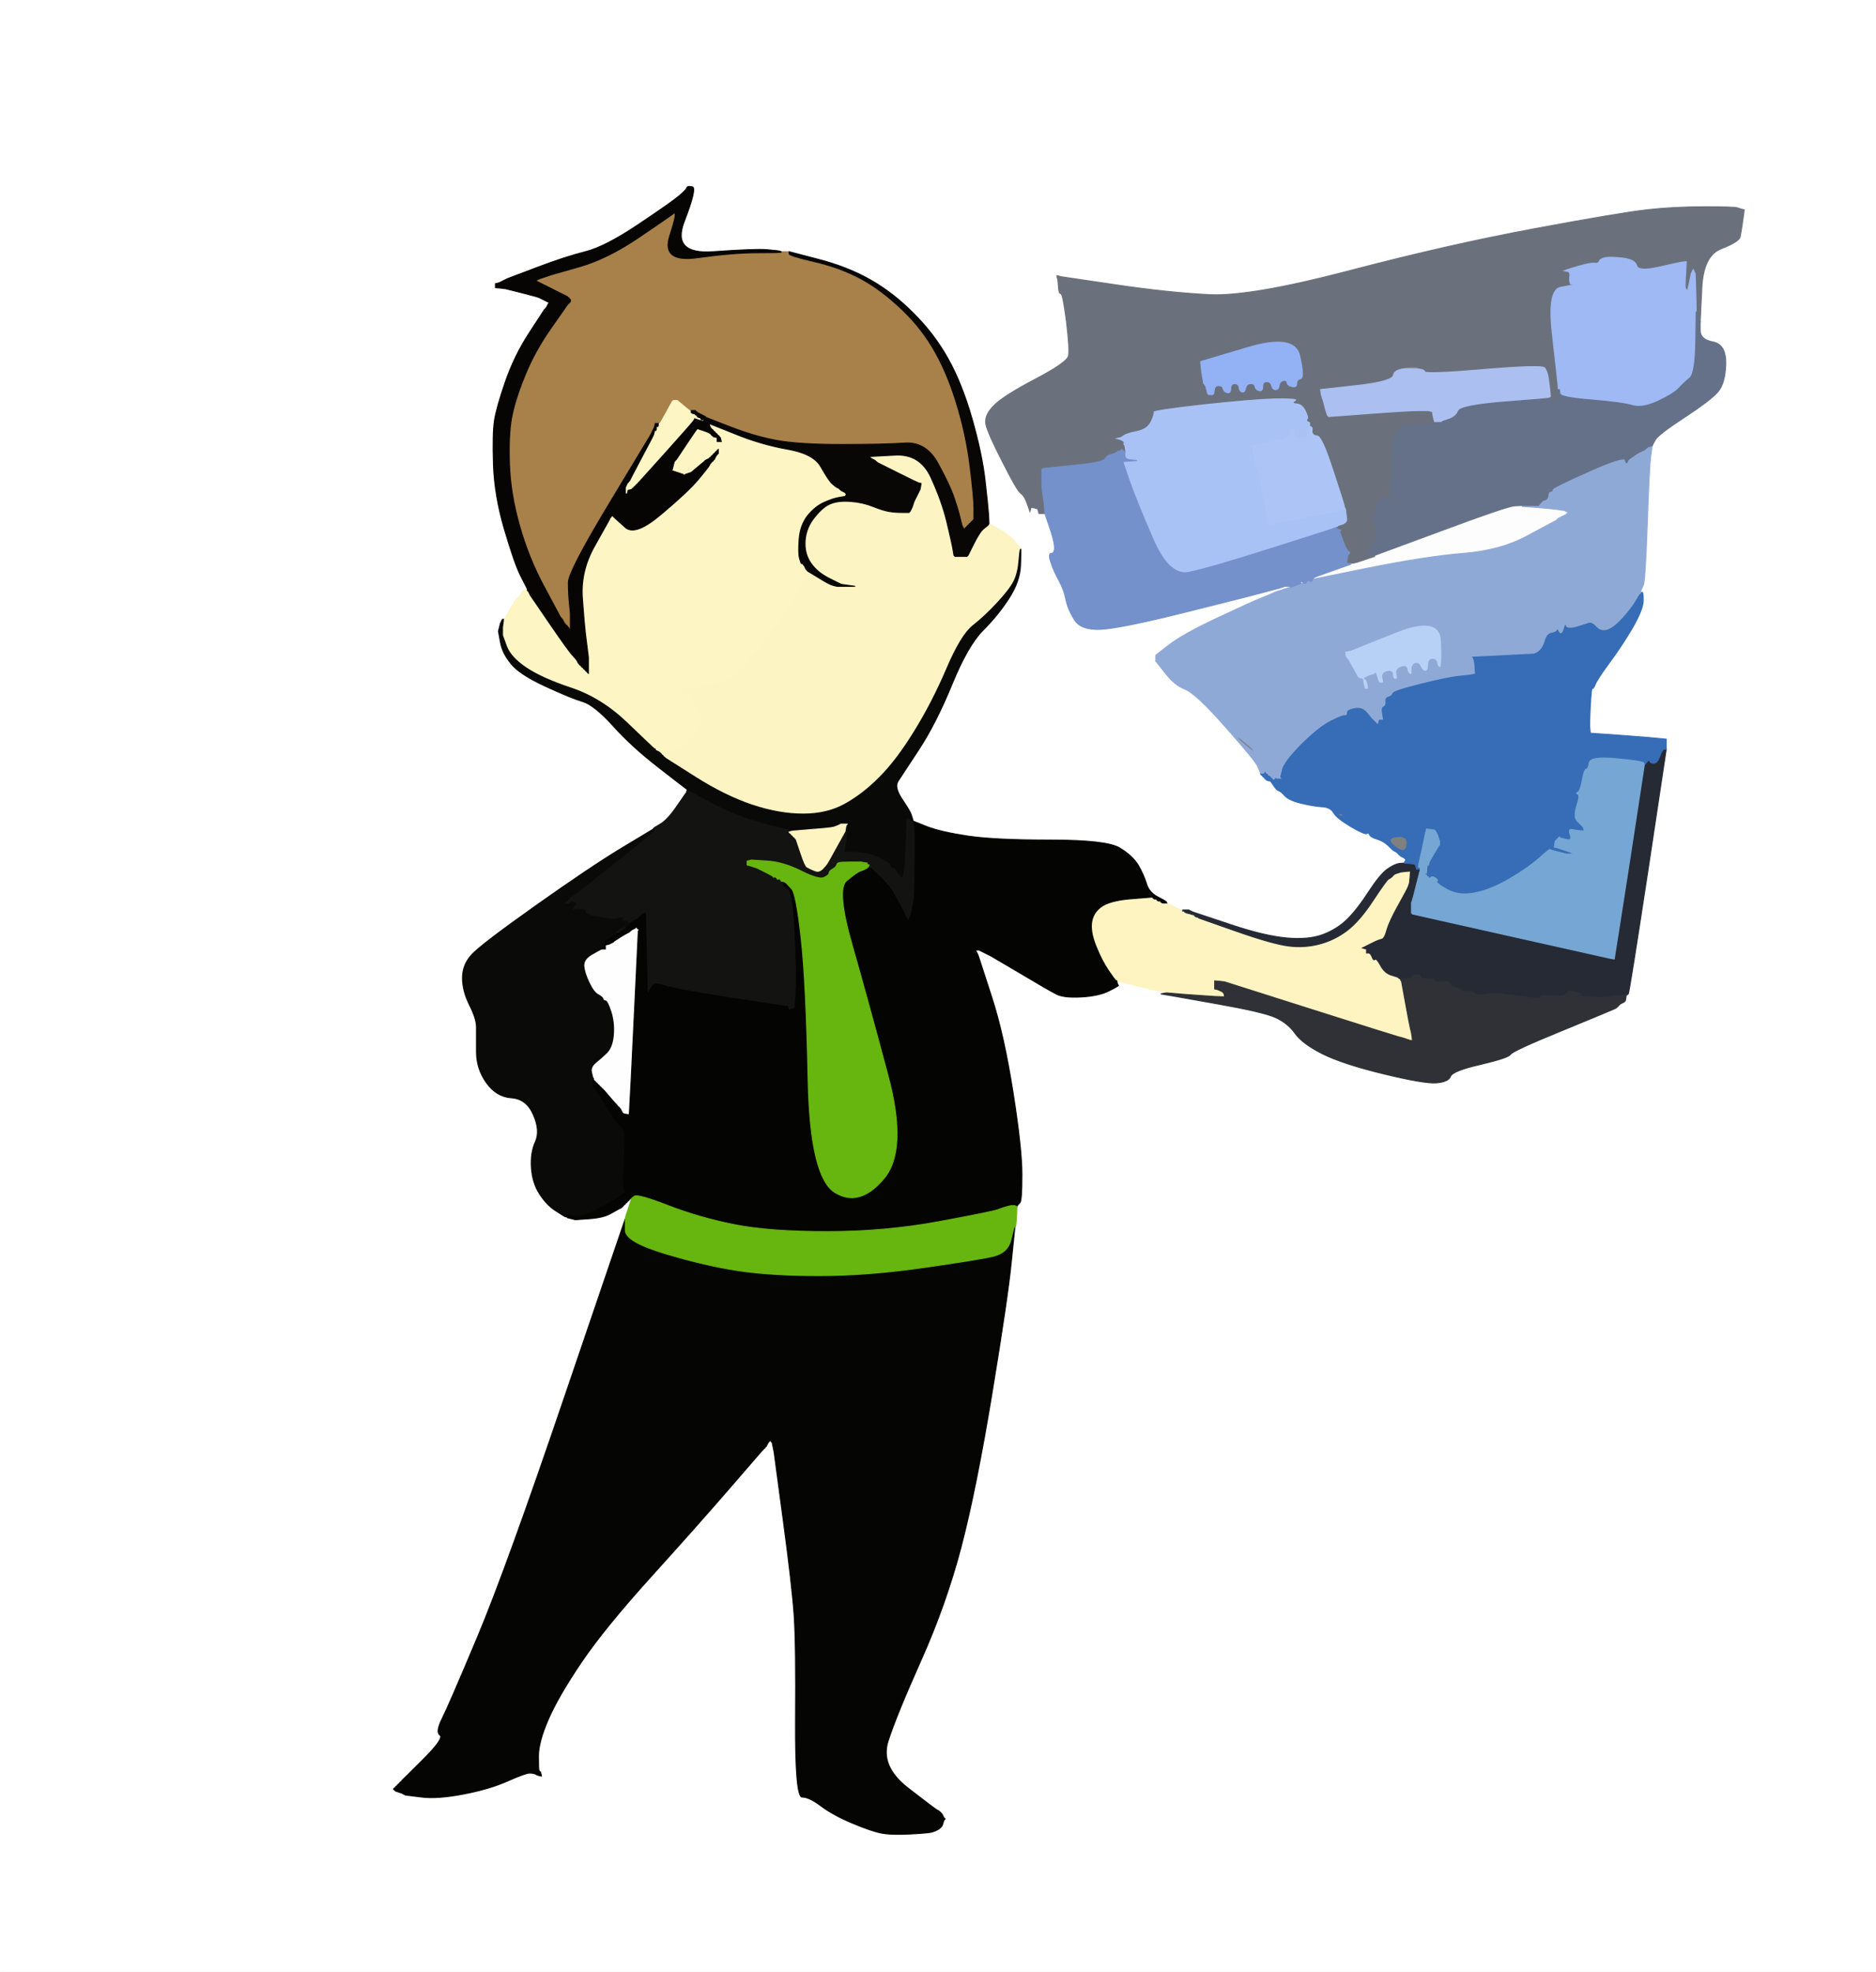 <!-- Created with clker.com Auto tracing tool http://www.clker.com) --> 
<svg 
   xmlns='http://www.w3.org/2000/svg'
   width='939'
   height='987'>
<rect width="100%" height="100%" fill="#808080" stroke="none"/>
<path style='opacity:1;fill:#FFFFFF;fill-rule:evenodd;stroke:#FFFFFF;stroke-width:0.5px;stroke-linecap:butt;stroke-linejoin:miter;stroke-opacity:1;' d='M 0.0 493.5 L 0.0 0.0 L 469.5 0.0 L 939.0 0.0 L 939.0 493.5 L 939.0 987.0 L 469.5 987.0 L 0.0 987.0 L 0.0 493.5 z 
M 390.5 125.8 L 391.0 126.0 L 393.0 126.0 L 395.0 126.0 L 409.5 129.8 Q 424.0 133.5 435.5 140.0 Q 447.0 146.5 457.2 156.8 Q 467.5 167.0 474.5 179.5 Q 481.5 192.0 486.5 209.5 Q 491.5 227.0 493.0 240.0 Q 494.5 253.0 494.8 257.5 L 495.0 262.0 L 500.2 265.0 Q 505.5 268.0 508.0 271.0 Q 510.5 274.0 510.8 274.5 L 511.0 275.0 L 510.8 283.0 Q 510.5 291.0 505.0 299.5 Q 499.5 308.0 492.0 315.5 Q 484.5 323.0 476.5 342.5 Q 468.5 362.0 460.0 375.0 Q 451.5 388.0 449.5 391.0 Q 447.5 394.0 451.5 400.0 Q 455.5 406.0 456.0 407.5 Q 456.5 409.0 456.8 410.0 L 457.0 411.0 L 464.0 413.8 Q 471.0 416.5 484.5 418.5 Q 498.0 420.5 526.0 420.5 Q 554.0 420.5 560.5 424.5 Q 567.0 428.5 569.8 433.2 Q 572.5 438.0 573.8 442.2 Q 575.0 446.5 579.2 448.8 Q 583.5 451.0 583.8 451.5 L 584.0 452.0 L 587.5 453.8 Q 591.0 455.5 591.5 455.8 L 592.0 456.0 L 592.0 455.8 L 592.0 455.5 L 593.5 455.5 L 595.0 455.5 L 596.0 456.0 L 597.0 456.5 L 598.5 457.0 L 600.0 457.5 L 616.5 463.0 Q 633.0 468.5 644.0 469.5 Q 655.0 470.5 662.2 467.8 Q 669.5 465.0 674.5 460.0 Q 679.5 455.0 685.0 446.5 Q 690.5 438.0 694.2 435.2 Q 698.0 432.5 700.5 432.2 L 703.0 432.0 L 703.0 431.8 L 703.0 431.5 L 703.2 431.2 L 703.5 431.0 L 703.5 430.5 L 703.5 430.0 L 703.2 429.8 L 703.0 429.5 L 702.0 429.0 L 701.0 428.5 L 700.8 428.2 L 700.5 428.0 L 700.2 427.8 L 700.0 427.5 L 699.8 427.2 L 699.5 427.0 L 699.2 426.8 L 699.0 426.5 L 698.0 426.0 Q 697.0 425.5 694.8 423.2 Q 692.5 421.0 689.2 420.0 Q 686.0 419.0 685.5 417.8 Q 685.0 416.5 684.2 417.2 Q 683.5 418.0 676.2 413.8 Q 669.0 409.5 667.5 406.8 Q 666.0 404.0 661.5 403.8 Q 657.0 403.5 651.0 402.0 Q 645.0 400.5 643.0 398.2 Q 641.0 396.0 640.0 395.8 Q 639.0 395.5 637.5 393.2 L 636.0 391.0 L 635.0 390.8 L 634.0 390.5 L 633.8 390.2 L 633.5 390.0 L 633.2 389.8 L 633.0 389.5 L 632.8 389.2 L 632.5 389.0 L 632.2 388.8 L 632.0 388.5 L 631.8 388.2 L 631.5 388.0 L 631.2 387.8 L 631.0 387.5 L 631.0 387.2 L 631.0 387.0 L 630.8 387.0 Q 630.5 387.0 629.5 384.0 Q 628.5 381.0 613.5 364.0 Q 598.5 347.0 593.2 345.0 Q 588.0 343.0 583.5 337.2 L 579.0 331.5 L 578.8 331.2 L 578.5 331.0 L 578.5 329.5 L 578.5 328.0 L 585.2 322.8 Q 592.0 317.5 609.0 309.5 Q 626.0 301.5 631.0 299.5 Q 636.0 297.5 637.0 297.0 L 638.0 296.5 L 639.5 296.0 L 641.0 295.5 L 642.5 295.0 L 644.0 294.5 L 645.0 294.2 L 646.0 294.0 L 646.0 293.8 L 646.0 293.5 L 644.5 293.5 L 643.0 293.5 L 641.5 294.0 L 640.0 294.5 L 638.0 295.0 Q 636.0 295.5 630.5 297.0 Q 625.0 298.5 593.0 306.5 Q 561.0 314.5 551.0 315.0 Q 541.0 315.5 537.8 310.2 Q 534.5 305.0 533.5 300.0 Q 532.5 295.0 530.0 290.5 Q 527.5 286.0 526.0 281.5 Q 524.5 277.0 526.2 277.0 Q 528.0 277.0 527.8 273.5 Q 527.5 270.0 525.2 263.5 L 523.0 257.0 L 521.5 257.0 L 520.0 257.0 L 519.8 256.0 L 519.5 255.0 L 519.2 254.8 L 519.0 254.5 L 517.5 254.2 L 516.0 254.0 L 515.8 255.0 L 515.5 256.0 L 515.0 254.5 Q 514.5 253.0 513.5 250.5 Q 512.5 248.0 510.8 246.8 Q 509.0 245.5 501.8 231.2 Q 494.5 217.0 493.5 212.5 Q 492.5 208.0 497.5 203.0 Q 502.5 198.0 518.2 189.8 Q 534.0 181.5 534.8 178.2 Q 535.5 175.0 533.8 161.0 Q 532.0 147.0 531.0 147.0 Q 530.0 147.0 529.8 143.5 L 529.5 140.0 L 529.2 139.0 L 529.0 138.0 L 530.0 138.2 L 531.0 138.5 L 558.0 142.5 Q 585.0 146.5 605.5 147.5 Q 626.0 148.5 675.5 135.5 Q 725.0 122.5 768.0 114.5 Q 811.0 106.5 824.5 105.0 Q 838.0 103.5 853.0 103.5 Q 868.0 103.5 869.5 104.0 L 871.0 104.5 L 872.0 104.8 L 873.0 105.0 L 872.8 107.0 L 872.5 109.0 L 872.0 112.5 Q 871.5 116.0 871.0 118.5 Q 870.5 121.0 861.5 124.5 Q 852.5 128.0 851.8 144.5 L 851.0 161.0 L 851.0 165.5 Q 851.0 170.0 857.5 171.2 Q 864.0 172.5 863.8 182.2 Q 863.5 192.0 859.8 196.2 Q 856.0 200.5 843.0 209.0 Q 830.0 217.5 828.5 220.2 L 827.0 223.0 L 826.2 228.5 Q 825.5 234.0 824.5 262.5 Q 823.5 291.0 822.5 293.0 Q 821.5 295.0 821.2 296.0 L 821.0 297.0 L 821.8 296.5 Q 822.5 296.0 822.5 300.5 Q 822.5 305.0 816.8 314.8 Q 811.0 324.5 805.2 332.2 Q 799.5 340.0 798.5 342.5 Q 797.5 345.0 797.0 344.5 Q 796.5 344.0 796.0 353.5 Q 795.5 363.0 795.8 365.0 L 796.0 367.0 L 813.0 368.2 Q 830.0 369.5 832.0 369.8 L 834.0 370.0 L 834.0 372.5 L 834.0 375.0 L 824.8 436.0 Q 815.5 497.0 815.0 497.5 Q 814.5 498.0 814.2 498.0 L 814.0 498.0 L 813.8 499.5 L 813.5 501.0 L 813.2 501.2 L 813.0 501.5 L 812.0 502.0 L 811.0 502.5 L 810.8 502.8 L 810.5 503.0 L 810.2 503.2 L 810.0 503.5 L 809.8 503.8 L 809.5 504.0 L 809.2 504.2 L 809.0 504.5 L 808.0 505.0 Q 807.0 505.5 782.0 515.8 Q 757.0 526.0 756.0 527.8 Q 755.0 529.5 741.0 532.8 Q 727.0 536.0 726.0 538.8 Q 725.0 541.5 719.0 542.0 Q 713.0 542.5 692.5 537.5 Q 672.0 532.5 662.0 527.5 Q 652.0 522.5 648.2 517.2 Q 644.5 512.0 638.2 509.2 Q 632.0 506.5 609.5 502.5 L 587.0 498.5 L 584.0 498.0 L 581.0 497.5 L 582.5 497.2 L 584.0 497.0 L 584.0 496.8 Q 584.0 496.5 580.5 496.0 Q 577.0 495.5 568.0 493.2 L 559.0 491.0 L 559.2 492.0 Q 559.5 493.0 559.8 493.2 Q 560.0 493.5 555.0 496.0 Q 550.0 498.5 541.5 499.0 Q 533.0 499.5 529.2 497.8 Q 525.5 496.0 510.8 487.2 L 496.0 478.5 L 495.0 478.0 L 494.0 477.5 L 493.0 477.0 L 492.0 476.5 L 491.0 476.0 L 490.0 475.5 L 489.0 475.5 L 488.0 475.5 L 488.2 475.8 L 488.5 476.0 L 489.0 477.0 L 489.5 478.0 L 490.0 479.5 L 490.5 481.0 L 496.5 499.5 Q 502.5 518.0 507.0 546.5 Q 511.5 575.0 511.5 588.0 Q 511.5 601.0 510.5 602.0 Q 509.5 603.0 509.2 603.5 L 509.0 604.0 L 508.8 609.0 Q 508.5 614.0 508.2 614.0 L 508.0 614.0 L 506.2 631.5 Q 504.5 649.0 496.5 697.5 Q 488.5 746.0 481.0 774.5 Q 473.5 803.0 461.0 831.0 Q 448.5 859.0 444.5 871.5 Q 440.5 884.0 454.2 894.8 Q 468.0 905.5 469.0 906.0 L 470.0 906.5 L 470.2 906.8 L 470.5 907.0 L 470.8 907.2 L 471.0 907.5 L 471.2 907.8 L 471.5 908.0 L 472.0 909.0 L 472.5 910.0 L 472.8 910.2 L 473.0 910.5 L 472.8 910.8 L 472.5 911.0 L 472.0 912.5 L 471.5 914.0 L 471.2 914.2 L 471.0 914.5 L 470.8 914.8 L 470.5 915.0 L 470.2 915.2 L 470.0 915.5 L 469.0 916.0 L 468.0 916.5 L 466.5 917.0 Q 465.0 917.5 455.5 918.0 Q 446.0 918.5 441.0 917.5 Q 436.0 916.5 426.5 912.5 Q 417.0 908.5 411.0 904.0 Q 405.0 899.5 401.5 899.5 Q 398.0 899.5 398.2 861.2 Q 398.5 823.0 397.5 808.5 Q 396.5 794.0 392.0 760.5 L 387.5 727.0 L 387.0 724.5 L 386.5 722.0 L 386.2 721.8 L 386.0 721.5 L 385.8 721.2 L 385.5 721.0 L 385.2 721.2 L 385.0 721.5 L 384.8 721.8 L 384.5 722.0 L 384.0 723.0 L 383.5 724.0 L 383.2 724.2 L 383.0 724.5 L 382.8 724.8 L 382.5 725.0 L 382.2 725.2 L 382.0 725.5 L 381.8 725.8 L 381.5 726.0 L 365.5 744.5 Q 349.5 763.0 326.0 789.0 Q 302.5 815.0 291.0 832.0 Q 279.5 849.0 274.5 860.5 Q 269.5 872.0 269.5 879.0 Q 269.5 886.0 269.8 886.2 L 270.0 886.5 L 270.2 886.8 L 270.5 887.0 L 270.8 888.0 L 271.0 889.0 L 270.0 888.8 L 269.0 888.5 L 268.0 888.0 Q 267.0 887.5 265.0 887.5 Q 263.0 887.5 254.0 891.5 Q 245.0 895.5 232.0 898.0 Q 219.0 900.5 211.0 899.5 L 203.0 898.5 L 202.0 898.0 L 201.0 897.5 L 199.5 897.0 L 198.0 896.5 L 197.8 896.2 L 197.5 896.0 L 197.2 895.8 L 197.0 895.5 L 197.2 895.2 L 197.5 895.0 L 197.8 894.8 L 198.0 894.5 L 198.2 894.2 L 198.5 894.0 L 198.8 893.8 L 199.0 893.5 L 199.2 893.2 L 199.5 893.0 L 199.8 892.8 L 200.0 892.5 L 200.2 892.2 L 200.5 892.0 L 200.8 891.8 L 201.0 891.5 L 201.2 891.2 Q 201.5 891.0 212.0 880.5 Q 222.5 870.0 220.2 868.5 Q 218.0 867.0 221.2 860.5 Q 224.5 854.0 239.0 819.5 Q 253.5 785.0 283.2 697.5 L 313.0 610.0 L 313.2 609.0 L 313.5 608.0 L 314.0 606.5 L 314.5 605.0 L 315.0 603.5 L 315.5 602.0 L 315.8 601.0 L 316.0 600.0 L 315.8 600.0 L 315.5 600.0 L 315.2 600.2 L 315.0 600.5 L 314.8 600.8 L 314.5 601.0 L 314.2 601.2 L 314.0 601.5 L 313.8 601.8 L 313.5 602.0 L 313.2 602.2 L 313.0 602.5 L 312.8 602.8 L 312.5 603.0 L 312.2 603.2 L 312.0 603.5 L 311.8 603.8 L 311.5 604.0 L 311.2 604.2 L 311.0 604.5 L 310.0 605.0 Q 309.0 605.5 305.5 607.5 Q 302.0 609.5 295.0 610.0 L 288.0 610.5 L 286.0 610.0 L 284.0 609.5 L 283.8 609.2 L 283.5 609.0 L 283.2 609.0 L 283.0 609.0 L 282.0 608.8 Q 281.0 608.5 277.2 605.8 Q 273.5 603.0 270.0 597.5 Q 266.5 592.0 266.0 584.5 Q 265.5 577.0 268.0 571.5 Q 270.5 566.0 267.0 558.0 Q 263.5 550.0 256.0 549.5 Q 248.5 549.0 243.5 542.0 Q 238.5 535.0 238.5 526.5 Q 238.5 518.0 238.5 514.0 Q 238.5 510.0 235.0 503.0 Q 231.5 496.0 231.5 489.5 Q 231.5 483.0 236.0 478.0 Q 240.5 473.0 268.0 453.5 Q 295.5 434.0 311.2 424.5 L 327.0 415.0 L 327.0 414.8 Q 327.0 414.5 330.5 412.5 Q 334.0 410.5 338.5 404.0 L 343.0 397.5 L 343.2 397.2 L 343.5 397.0 L 343.8 396.0 L 344.0 395.0 L 343.5 394.8 Q 343.0 394.5 329.5 384.0 Q 316.0 373.5 306.8 363.2 Q 297.5 353.0 291.8 351.2 Q 286.0 349.5 273.0 343.5 Q 260.0 337.5 255.8 332.2 Q 251.5 327.0 250.5 321.5 L 249.5 316.0 L 250.0 314.0 L 250.5 312.0 L 251.0 311.0 L 251.5 310.0 L 251.8 310.0 L 252.0 310.0 L 252.2 310.0 Q 252.5 310.0 255.2 305.2 L 258.0 300.5 L 258.2 300.2 L 258.5 300.0 L 258.8 299.8 L 259.0 299.5 L 259.2 299.2 L 259.5 299.0 L 259.8 298.8 L 260.0 298.5 L 260.2 298.2 L 260.5 298.0 L 261.0 297.0 L 261.5 296.0 L 261.8 295.8 L 262.0 295.5 L 263.0 295.2 L 264.0 295.0 L 263.8 294.5 Q 263.5 294.0 260.5 288.0 Q 257.5 282.0 252.5 265.0 Q 247.5 248.0 247.0 232.5 Q 246.5 217.0 247.5 210.5 Q 248.5 204.0 253.0 191.0 Q 257.5 178.0 265.0 166.5 L 272.5 155.0 L 272.8 154.8 L 273.0 154.5 L 273.2 154.2 L 273.5 154.0 L 274.0 153.0 L 274.5 152.0 L 274.8 151.8 L 275.0 151.5 L 274.0 151.0 L 273.0 150.5 L 272.0 150.0 L 271.0 149.5 L 270.0 149.0 Q 269.0 148.5 261.0 146.5 L 253.0 144.5 L 250.5 144.2 L 248.0 144.0 L 248.0 143.0 L 248.0 142.0 L 249.0 141.8 L 250.0 141.5 L 251.0 141.0 L 252.0 140.5 L 253.0 140.0 L 254.0 139.5 L 268.5 134.0 Q 283.0 128.5 293.0 126.0 Q 303.0 123.5 319.8 112.2 Q 336.5 101.0 340.0 98.0 Q 343.5 95.0 343.8 94.0 Q 344.0 93.0 346.5 93.5 Q 349.0 94.0 342.5 110.8 Q 336.0 127.5 357.0 126.0 Q 378.0 124.5 384.0 125.0 Q 390.0 125.5 390.5 125.8 z 
'/>
<path style='opacity:1;fill:#FDF4C3;fill-rule:evenodd;stroke:#FDF4C3;stroke-width:0.5px;stroke-linecap:butt;stroke-linejoin:miter;stroke-opacity:1;' d='M 477.0 275.0 L 477.5 278.0 L 477.8 278.2 L 478.0 278.5 L 481.0 278.5 L 484.0 278.5 L 484.2 278.2 L 484.5 278.0 L 487.5 272.0 Q 490.5 266.0 492.5 264.5 Q 494.5 263.0 494.8 262.5 L 495.0 262.0 L 500.2 265.0 Q 505.5 268.0 508.0 271.0 Q 510.5 274.0 510.8 274.5 L 511.0 275.0 L 510.8 275.0 Q 510.5 275.0 510.0 281.0 Q 509.5 287.0 507.5 291.0 Q 505.5 295.0 499.2 301.8 Q 493.0 308.5 487.0 313.2 Q 481.0 318.0 473.8 335.0 Q 466.5 352.0 457.5 366.5 Q 448.5 381.0 440.2 389.2 Q 432.0 397.5 423.0 402.5 Q 414.0 407.5 402.0 407.5 Q 390.0 407.5 376.5 403.0 Q 363.0 398.5 348.0 389.0 L 333.0 379.5 L 332.8 379.2 L 332.5 379.0 L 332.2 378.8 L 332.0 378.5 L 331.8 378.2 L 331.5 378.0 L 331.2 377.8 L 331.0 377.5 L 330.8 377.2 L 330.5 377.0 L 330.2 376.8 L 330.0 376.5 L 329.0 376.0 L 328.0 375.5 L 328.0 375.2 L 328.0 375.0 L 329.5 375.2 L 331.0 375.5 L 332.0 375.5 L 333.0 375.5 L 334.0 375.5 Q 335.0 375.5 335.5 374.8 Q 336.0 374.0 340.0 373.0 Q 344.0 372.0 347.8 366.0 Q 351.5 360.0 350.2 359.0 Q 349.0 358.0 349.2 356.5 Q 349.5 355.0 348.2 354.2 Q 347.0 353.5 346.5 351.8 Q 346.0 350.0 344.5 349.8 L 343.0 349.5 L 342.8 349.2 L 342.5 349.0 L 342.0 348.0 L 341.5 347.0 L 341.2 346.8 L 341.0 346.5 L 340.8 346.2 L 340.5 346.0 L 340.2 345.8 L 340.0 345.5 L 339.8 345.2 L 339.5 345.0 L 339.2 344.8 L 339.0 344.5 L 347.5 344.0 Q 356.0 343.5 355.0 343.0 Q 354.0 342.5 359.0 341.5 Q 364.0 340.5 367.2 338.2 Q 370.5 336.0 384.5 317.5 Q 398.5 299.0 398.8 296.2 Q 399.0 293.5 399.8 292.8 Q 400.5 292.0 400.2 291.0 Q 400.0 290.0 401.2 289.5 Q 402.5 289.0 402.5 288.0 L 402.5 287.0 L 402.2 286.8 L 402.0 286.5 L 401.8 286.2 L 401.5 286.0 L 401.2 284.0 L 401.0 282.0 L 401.2 282.0 L 401.5 282.0 L 401.8 282.2 L 402.0 282.5 L 402.2 282.8 L 402.5 283.0 L 403.0 284.0 L 403.5 285.0 L 403.8 285.2 L 404.0 285.5 L 404.2 285.8 L 404.5 286.0 L 409.8 289.2 Q 415.0 292.5 417.0 293.0 L 419.0 293.5 L 423.5 293.5 L 428.0 293.5 L 424.5 293.0 L 421.0 292.5 L 415.0 289.5 Q 409.0 286.5 405.8 281.8 Q 402.5 277.0 403.0 270.5 Q 403.5 264.0 407.8 258.8 Q 412.0 253.5 416.0 252.0 Q 420.0 250.5 426.0 251.0 Q 432.0 251.5 437.0 253.5 Q 442.0 255.5 445.0 256.0 Q 448.0 256.5 451.5 256.5 L 455.0 256.5 L 455.2 256.2 L 455.5 256.0 L 456.0 255.0 L 456.5 254.0 L 457.0 252.5 L 457.5 251.0 L 458.0 250.0 L 458.5 249.0 L 459.0 248.0 L 459.5 247.0 L 460.0 246.0 L 460.5 245.0 L 460.8 243.5 L 461.0 242.0 L 460.0 241.8 Q 459.0 241.5 450.0 237.0 L 441.0 232.5 L 440.0 232.0 L 439.0 231.5 L 438.8 231.2 L 438.5 231.0 L 438.2 230.8 L 438.0 230.5 L 437.0 230.0 L 436.0 229.5 L 435.8 229.2 L 435.5 229.0 L 435.2 228.8 L 435.0 228.5 L 447.8 227.8 Q 460.5 227.0 466.0 239.0 Q 471.5 251.0 474.0 261.5 Q 476.5 272.0 477.0 275.0 z 
'/>
<path style='opacity:1;fill:#FEF5C4;fill-rule:evenodd;stroke:#FEF5C4;stroke-width:0.5px;stroke-linecap:butt;stroke-linejoin:miter;stroke-opacity:1;' d='M 353.0 212.0 L 353.0 211.0 L 353.5 211.0 L 354.0 211.0 L 354.2 211.0 L 354.5 211.0 L 354.8 211.5 L 355.0 212.0 L 368.0 217.2 Q 381.0 222.5 394.0 224.8 Q 407.0 227.0 410.8 233.5 Q 414.5 240.0 416.2 241.8 Q 418.0 243.5 419.0 244.0 L 420.0 244.5 L 420.2 244.8 L 420.5 245.0 L 420.8 245.2 L 421.0 245.5 L 422.0 246.0 L 423.0 246.5 L 423.2 246.8 L 423.5 247.0 L 423.5 247.5 L 423.5 248.0 L 423.2 248.2 L 423.0 248.5 L 420.0 249.0 Q 417.0 249.5 412.5 251.5 Q 408.0 253.5 404.2 258.2 Q 400.5 263.0 400.0 270.0 Q 399.5 277.0 400.2 279.5 L 401.0 282.0 L 401.2 284.0 L 401.5 286.0 L 401.8 286.2 L 402.0 286.5 L 402.2 286.8 L 402.5 287.0 L 402.5 288.0 Q 402.5 289.0 402.0 290.5 Q 401.5 292.0 400.2 292.8 Q 399.0 293.5 398.8 296.2 Q 398.5 299.0 384.5 317.5 Q 370.5 336.0 367.2 338.2 Q 364.0 340.5 359.0 341.5 Q 354.0 342.5 355.0 343.0 Q 356.0 343.5 347.5 344.0 L 339.0 344.5 L 339.2 344.8 L 339.5 345.0 L 339.8 345.2 L 340.0 345.5 L 340.2 345.8 L 340.5 346.0 L 340.8 346.2 L 341.0 346.5 L 341.2 346.8 L 341.5 347.0 L 342.0 348.0 L 342.5 349.0 L 342.8 348.8 L 343.0 348.5 L 344.0 348.2 Q 345.0 348.0 346.0 350.8 Q 347.0 353.5 348.2 354.2 Q 349.5 355.0 350.8 357.2 Q 352.0 359.5 348.0 365.8 Q 344.0 372.0 341.0 373.0 Q 338.0 374.0 338.0 375.0 Q 338.0 376.0 336.0 376.2 Q 334.0 376.5 332.5 376.0 L 331.0 375.5 L 329.5 375.2 L 328.0 375.0 L 327.5 374.8 Q 327.0 374.5 314.0 362.0 Q 301.0 349.5 286.0 344.5 Q 271.0 339.5 263.2 334.2 Q 255.5 329.0 253.5 323.5 L 251.5 318.0 L 251.5 316.0 L 251.5 314.0 L 251.8 312.0 L 252.0 310.0 L 252.2 310.0 Q 252.5 310.0 255.2 305.2 L 258.0 300.5 L 258.2 300.2 L 258.5 300.0 L 258.8 299.8 L 259.0 299.5 L 259.2 299.2 L 259.5 299.0 L 259.8 298.8 L 260.0 298.5 L 260.2 298.2 L 260.5 298.0 L 261.0 297.0 L 261.5 296.0 L 261.8 295.8 L 262.0 295.5 L 263.0 295.2 L 264.0 295.0 L 264.0 295.2 L 264.0 295.5 L 264.2 295.8 L 264.5 296.0 L 265.0 297.0 L 265.5 298.0 L 275.2 312.2 Q 285.0 326.5 286.8 328.2 Q 288.5 330.0 289.0 331.0 L 289.5 332.0 L 289.8 332.2 L 290.0 332.5 L 290.2 332.8 L 290.5 333.0 L 290.8 333.2 L 291.0 333.5 L 291.2 333.8 L 291.5 334.0 L 291.8 334.2 L 292.0 334.5 L 292.2 334.8 L 292.5 335.0 L 292.8 335.2 L 293.0 335.5 L 293.2 335.8 L 293.5 336.0 L 293.8 336.2 L 294.0 336.5 L 294.2 336.8 L 294.5 337.0 L 294.5 333.0 L 294.5 329.0 L 294.0 325.0 Q 293.5 321.0 293.0 317.0 Q 292.5 313.0 291.5 299.5 Q 290.5 286.0 297.5 273.5 L 304.5 261.0 L 305.0 260.0 L 305.5 259.0 L 305.8 258.8 L 306.0 258.5 L 306.2 258.2 L 306.5 258.0 L 306.8 258.2 L 307.0 258.5 L 307.2 258.8 L 307.5 259.0 L 307.8 259.2 L 308.0 259.5 L 313.0 264.0 Q 318.0 268.5 331.2 257.2 Q 344.5 246.0 349.5 240.0 Q 354.5 234.0 355.0 233.0 L 355.5 232.0 L 355.8 231.8 L 356.0 231.5 L 356.2 231.2 L 356.5 231.0 L 356.8 230.8 L 357.0 230.5 L 357.2 230.2 L 357.5 230.0 L 358.0 229.0 L 358.5 228.0 L 358.8 227.8 L 359.0 227.5 L 359.2 227.2 L 359.5 227.0 L 359.5 226.0 L 359.5 225.0 L 359.2 225.2 L 359.0 225.5 L 358.8 225.8 L 358.5 226.0 L 358.2 226.2 L 358.0 226.5 L 357.8 226.8 L 357.5 227.0 L 357.2 227.2 L 357.0 227.5 L 356.8 227.8 L 356.5 228.0 L 356.2 228.2 L 356.0 228.5 L 355.8 228.8 L 355.5 229.0 L 355.2 229.2 L 355.0 229.5 L 354.0 230.0 L 353.0 230.5 L 352.8 230.8 Q 352.5 231.0 349.2 233.8 L 346.0 236.5 L 344.5 237.0 L 343.0 237.5 L 342.8 237.8 L 342.5 238.0 L 342.2 238.2 L 342.0 238.5 L 341.8 238.8 L 341.5 239.0 L 341.2 239.2 L 341.0 239.5 L 340.0 239.8 L 339.0 240.0 L 339.2 239.0 L 339.5 238.0 L 339.5 237.5 L 339.5 237.0 L 339.2 236.8 L 339.0 236.5 L 337.0 236.2 L 335.0 236.0 L 335.2 235.0 L 335.5 234.0 L 335.8 233.8 L 336.0 233.5 L 336.2 233.2 L 336.5 233.0 L 337.0 232.0 L 337.5 231.0 L 337.8 230.8 L 338.0 230.5 L 338.2 230.2 L 338.5 230.0 L 343.5 222.5 Q 348.5 215.0 348.8 214.8 L 349.0 214.5 L 352.0 215.5 Q 355.0 216.5 355.2 216.8 L 355.5 217.0 L 355.8 217.2 L 356.0 217.5 L 356.2 217.8 L 356.5 218.0 L 356.8 218.2 L 357.0 218.5 L 358.5 218.5 L 360.0 218.5 L 359.8 218.2 L 359.5 218.0 L 359.2 217.8 L 359.0 217.5 L 358.8 217.2 L 358.5 217.0 L 358.2 216.8 L 358.0 216.5 L 357.8 216.2 L 357.5 216.0 L 357.2 215.8 L 357.0 215.5 L 356.8 215.2 L 356.5 215.0 L 356.2 214.8 L 356.0 214.5 L 355.8 214.2 L 355.5 214.0 L 355.2 213.8 Q 355.0 213.5 354.0 213.2 Q 353.0 213.0 353.0 212.0 z 
'/>
<path style='opacity:1;fill:#050504;fill-rule:evenodd;stroke:#050504;stroke-width:0.5px;stroke-linecap:butt;stroke-linejoin:miter;stroke-opacity:1;' d='M 283.2 697.5 L 313.0 610.0 L 313.0 615.8 Q 313.0 621.5 333.0 627.5 Q 353.0 633.5 369.5 636.0 Q 386.0 638.5 410.0 638.5 Q 434.0 638.5 462.0 634.5 Q 490.0 630.5 497.2 628.8 Q 504.5 627.0 506.0 620.5 Q 507.5 614.0 507.8 614.0 L 508.0 614.0 L 506.2 631.5 Q 504.5 649.0 496.5 697.5 Q 488.5 746.0 481.0 774.5 Q 473.5 803.0 461.0 831.0 Q 448.5 859.0 444.5 871.5 Q 440.5 884.0 454.2 894.8 Q 468.0 905.5 469.0 906.0 L 470.0 906.5 L 470.2 906.8 L 470.5 907.0 L 470.8 907.2 L 471.0 907.5 L 471.2 907.8 L 471.5 908.0 L 472.0 909.0 L 472.5 910.0 L 472.8 910.2 L 473.0 910.5 L 472.8 910.8 L 472.5 911.0 L 472.0 912.5 L 471.5 914.0 L 471.2 914.2 L 471.0 914.5 L 470.8 914.8 L 470.5 915.0 L 470.2 915.2 L 470.0 915.5 L 469.0 916.0 L 468.0 916.5 L 466.5 917.0 Q 465.0 917.5 455.5 918.0 Q 446.0 918.5 441.0 917.5 Q 436.0 916.5 426.5 912.5 Q 417.0 908.5 411.0 904.0 Q 405.0 899.5 401.5 899.5 Q 398.0 899.5 398.2 861.2 Q 398.5 823.0 397.5 808.5 Q 396.5 794.0 392.0 760.5 L 387.5 727.0 L 387.0 724.5 L 386.5 722.0 L 386.2 721.8 L 386.0 721.5 L 385.8 721.2 L 385.5 721.0 L 385.2 721.2 L 385.0 721.5 L 384.8 721.8 L 384.5 722.0 L 384.0 723.0 L 383.5 724.0 L 383.2 724.2 L 383.0 724.5 L 382.8 724.8 L 382.5 725.0 L 382.2 725.2 L 382.0 725.5 L 381.8 725.8 L 381.5 726.0 L 365.5 744.5 Q 349.5 763.0 326.0 789.0 Q 302.5 815.0 291.0 832.0 Q 279.5 849.0 274.5 860.5 Q 269.5 872.0 269.5 879.0 Q 269.5 886.0 269.8 886.2 L 270.0 886.5 L 270.2 886.8 L 270.5 887.0 L 270.8 888.0 L 271.0 889.0 L 270.0 888.8 L 269.0 888.5 L 268.0 888.0 Q 267.0 887.5 265.0 887.5 Q 263.0 887.5 254.0 891.5 Q 245.0 895.5 232.0 898.0 Q 219.0 900.5 211.0 899.5 L 203.0 898.5 L 202.0 898.0 L 201.0 897.5 L 199.5 897.0 L 198.0 896.5 L 197.8 896.2 L 197.5 896.0 L 197.2 895.8 L 197.0 895.5 L 197.2 895.2 L 197.5 895.0 L 197.8 894.8 L 198.0 894.5 L 198.2 894.2 L 198.5 894.0 L 198.8 893.8 L 199.0 893.5 L 199.2 893.2 L 199.5 893.0 L 199.8 892.8 L 200.0 892.5 L 200.2 892.2 L 200.5 892.0 L 200.8 891.8 L 201.0 891.5 L 201.2 891.2 Q 201.5 891.0 212.0 880.5 Q 222.5 870.0 220.2 868.5 Q 218.0 867.0 221.2 860.5 Q 224.5 854.0 239.0 819.5 Q 253.5 785.0 283.2 697.5 z 
'/>
<path style='opacity:1;fill:#FDF4C1;fill-rule:evenodd;stroke:#FDF4C1;stroke-width:0.5px;stroke-linecap:butt;stroke-linejoin:miter;stroke-opacity:1;' d='M 699.5 437.0 L 701.0 436.5 L 703.5 436.2 L 706.0 436.0 L 705.8 439.0 L 705.5 442.0 L 705.0 443.5 Q 704.5 445.0 700.0 453.0 Q 695.5 461.0 694.2 465.5 Q 693.0 470.0 691.5 470.2 Q 690.0 470.5 687.0 472.0 L 684.0 473.5 L 683.0 474.0 L 682.0 474.5 L 683.0 474.8 L 684.0 475.0 L 684.0 476.0 L 684.0 477.0 L 685.0 477.0 Q 686.0 477.0 686.8 479.0 Q 687.5 481.0 688.2 480.2 Q 689.0 479.5 691.0 483.2 Q 693.0 487.0 696.2 488.0 Q 699.5 489.0 699.8 489.2 Q 700.0 489.5 700.5 489.8 L 701.0 490.0 L 701.0 490.2 Q 701.0 490.5 701.2 490.8 L 701.5 491.0 L 703.5 502.0 Q 705.5 513.0 706.0 515.0 L 706.5 517.0 L 706.8 519.0 L 707.0 521.0 L 706.0 520.8 L 705.0 520.5 L 703.5 520.0 L 702.0 519.5 L 700.0 519.0 Q 698.0 518.5 655.5 505.0 L 613.0 491.5 L 610.5 491.2 L 608.0 491.0 L 608.0 493.0 L 608.0 495.0 L 609.0 495.2 Q 610.0 495.5 611.0 496.0 L 612.0 496.5 L 612.2 496.8 L 612.5 497.0 L 612.8 498.0 L 613.0 499.0 L 608.0 498.8 Q 603.0 498.5 593.5 497.8 L 584.0 497.0 L 584.0 496.8 Q 584.0 496.5 580.5 496.0 Q 577.0 495.5 568.0 493.2 L 559.0 491.0 L 558.5 490.8 Q 558.0 490.5 554.8 485.8 Q 551.5 481.0 548.5 473.5 Q 545.5 466.0 546.5 461.0 Q 547.5 456.0 552.2 453.2 Q 557.0 450.5 567.0 449.8 L 577.0 449.0 L 577.0 449.2 Q 577.0 449.5 577.5 449.8 L 578.0 450.0 L 578.5 450.0 L 579.0 450.0 L 579.0 450.2 Q 579.0 450.5 579.5 450.8 L 580.0 451.0 L 580.5 451.0 L 581.0 451.0 L 581.0 451.2 Q 581.0 451.5 581.5 451.8 L 582.0 452.0 L 583.0 452.0 L 584.0 452.0 L 587.5 453.8 Q 591.0 455.5 591.5 455.8 L 592.0 456.0 L 592.5 456.0 L 593.0 456.0 L 593.0 456.2 L 593.0 456.5 L 593.5 456.8 L 594.0 457.0 L 595.0 457.2 L 596.0 457.5 L 597.0 457.8 L 598.0 458.0 L 598.0 458.2 L 598.0 458.5 L 598.5 458.8 L 599.0 459.0 L 599.2 459.0 L 599.5 459.0 L 599.8 459.2 L 600.0 459.5 L 618.5 466.0 Q 637.0 472.5 645.0 473.5 Q 653.0 474.5 660.5 472.5 Q 668.0 470.5 674.2 465.8 Q 680.5 461.0 687.2 450.8 Q 694.0 440.5 695.0 440.0 Q 696.0 439.5 696.2 439.2 L 696.5 439.0 L 696.8 438.8 L 697.0 438.5 L 697.2 438.2 L 697.5 438.0 L 697.8 437.8 L 698.0 437.5 L 699.5 437.0 z 
'/>
<path style='opacity:1;fill:#FEFEFE;fill-rule:evenodd;stroke:#FEFEFE;stroke-width:0.5px;stroke-linecap:butt;stroke-linejoin:miter;stroke-opacity:1;' d='M 318.2 464.2 L 318.5 464.0 L 318.8 464.2 L 319.0 464.5 L 319.2 464.8 L 319.5 465.0 L 319.8 465.2 L 320.0 465.5 L 319.8 465.8 L 319.5 466.0 L 317.5 508.0 Q 315.5 550.0 315.2 554.0 L 315.0 558.0 L 313.5 557.8 L 312.0 557.5 L 311.8 557.2 L 311.5 557.0 L 311.0 556.0 L 310.5 555.0 L 310.2 554.8 L 310.0 554.5 L 309.8 554.2 L 309.5 554.0 L 309.2 553.8 L 309.0 553.5 L 308.8 553.2 Q 308.5 553.0 305.5 549.5 L 302.5 546.0 L 302.2 545.8 L 302.0 545.5 L 301.8 545.2 L 301.5 545.0 L 301.2 544.8 L 301.0 544.5 L 300.8 544.2 L 300.5 544.0 L 300.2 543.8 L 300.0 543.5 L 299.8 543.2 L 299.5 543.0 L 299.2 542.8 L 299.0 542.5 L 298.8 542.2 L 298.5 542.0 L 298.2 541.8 L 298.0 541.5 L 297.8 541.2 L 297.5 541.0 L 297.2 540.8 L 297.0 540.5 L 297.0 540.2 L 297.0 540.0 L 296.8 539.5 Q 296.5 539.0 296.0 536.5 Q 295.5 534.0 298.2 531.8 Q 301.0 529.5 303.8 526.8 Q 306.5 524.0 307.0 518.0 Q 307.5 512.0 305.8 506.5 Q 304.0 501.0 303.0 501.0 Q 302.0 501.0 301.8 500.0 Q 301.5 499.0 299.2 497.8 Q 297.0 496.5 294.8 491.8 Q 292.5 487.0 292.2 483.5 Q 292.0 480.0 296.5 477.5 L 301.0 475.0 L 301.5 474.8 Q 302.0 474.5 302.0 474.2 L 302.0 474.0 L 302.5 473.8 Q 303.0 473.5 304.0 473.0 L 305.0 472.5 L 306.0 472.0 L 307.0 471.5 L 307.2 471.2 L 307.5 471.0 L 310.2 469.2 Q 313.0 467.5 314.0 467.0 L 315.0 466.5 L 315.2 466.2 L 315.5 466.0 L 315.8 465.8 L 316.0 465.5 L 317.0 465.0 L 318.0 464.5 L 318.2 464.2 z 
'/>
<path style='opacity:1;fill:#040403;fill-rule:evenodd;stroke:#040403;stroke-width:0.5px;stroke-linecap:butt;stroke-linejoin:miter;stroke-opacity:1;' d='M 457.2 413.0 L 457.0 411.0 L 464.0 413.8 Q 471.0 416.5 484.5 418.5 Q 498.0 420.5 526.0 420.5 Q 554.0 420.5 560.5 424.5 Q 567.0 428.5 569.8 433.2 Q 572.5 438.0 573.8 442.2 Q 575.0 446.5 579.2 448.8 Q 583.5 451.0 583.8 451.5 L 584.0 452.0 L 583.0 452.0 L 582.0 452.0 L 581.5 451.8 Q 581.0 451.5 581.0 451.2 L 581.0 451.0 L 580.5 451.0 L 580.0 451.0 L 579.5 450.8 Q 579.0 450.5 579.0 450.2 L 579.0 450.0 L 578.5 450.0 L 578.0 450.0 L 577.5 449.8 Q 577.0 449.5 577.0 449.2 L 577.0 449.0 L 567.0 449.8 Q 557.0 450.5 552.2 453.2 Q 547.5 456.0 546.5 461.0 Q 545.5 466.0 548.5 473.5 Q 551.5 481.0 554.8 485.8 Q 558.0 490.5 558.5 490.8 L 559.0 491.0 L 559.2 492.0 Q 559.5 493.0 559.8 493.2 Q 560.0 493.5 555.0 496.0 Q 550.0 498.5 541.5 499.0 Q 533.0 499.5 529.2 497.8 Q 525.5 496.0 510.8 487.2 L 496.0 478.5 L 495.0 478.0 L 494.0 477.5 L 493.0 477.0 L 492.0 476.5 L 491.0 476.0 L 490.0 475.5 L 489.0 475.5 L 488.0 475.5 L 488.2 475.8 L 488.5 476.0 L 489.0 477.0 L 489.5 478.0 L 490.0 479.5 L 490.5 481.0 L 496.5 499.5 Q 502.5 518.0 507.0 546.5 Q 511.5 575.0 511.5 588.0 Q 511.5 601.0 510.5 602.0 Q 509.5 603.0 509.2 603.5 L 509.0 604.0 L 508.5 603.8 L 508.0 603.5 L 507.0 603.5 L 506.0 603.5 L 504.0 604.0 Q 502.0 604.5 499.5 605.5 Q 497.0 606.5 470.0 611.5 Q 443.0 616.5 414.0 616.5 Q 385.0 616.5 367.5 613.0 Q 350.0 609.5 334.5 603.5 Q 319.0 597.5 317.5 598.8 L 316.0 600.0 L 315.8 600.0 L 315.5 600.0 L 315.2 600.2 L 315.0 600.5 L 314.8 600.8 L 314.5 601.0 L 314.2 601.2 L 314.0 601.5 L 313.8 601.8 L 313.5 602.0 L 313.2 602.2 L 313.0 602.5 L 312.8 602.8 L 312.5 603.0 L 312.2 603.2 L 312.0 603.5 L 311.8 603.8 L 311.5 604.0 L 311.2 604.2 L 311.0 604.5 L 310.0 605.0 Q 309.0 605.5 305.5 607.5 Q 302.0 609.5 295.0 610.0 L 288.0 610.5 L 286.0 610.0 L 284.0 609.5 L 283.8 609.2 L 283.5 609.0 L 283.2 609.0 L 283.0 609.0 L 283.0 608.5 L 283.0 608.0 L 283.0 607.5 L 283.0 607.0 L 283.2 607.0 L 283.5 607.0 L 283.8 607.2 L 284.0 607.5 L 286.0 608.0 L 288.0 608.5 L 288.5 608.5 L 289.0 608.5 L 291.5 608.0 Q 294.0 607.5 303.8 602.2 Q 313.5 597.0 312.2 596.0 Q 311.0 595.0 312.0 580.0 Q 313.0 565.0 311.0 564.2 Q 309.0 563.5 304.2 555.8 L 299.5 548.0 L 299.2 547.8 L 299.0 547.5 L 298.8 547.2 L 298.5 547.0 L 298.0 546.0 L 297.5 545.0 L 297.2 544.8 L 297.0 544.5 L 296.8 544.2 L 296.5 544.0 L 296.5 542.0 L 296.5 540.0 L 296.8 540.0 L 297.0 540.0 L 297.0 540.2 L 297.0 540.5 L 297.2 540.8 L 297.5 541.0 L 297.8 541.2 L 298.0 541.5 L 298.2 541.8 L 298.5 542.0 L 298.8 542.2 L 299.0 542.5 L 299.2 542.8 L 299.5 543.0 L 299.8 543.2 L 300.0 543.5 L 300.2 543.8 L 300.5 544.0 L 300.8 544.2 L 301.0 544.5 L 301.2 544.8 L 301.5 545.0 L 301.8 545.2 L 302.0 545.5 L 302.2 545.8 L 302.5 546.0 L 305.5 549.5 Q 308.5 553.0 308.8 553.2 L 309.0 553.5 L 309.2 553.8 L 309.5 554.0 L 309.8 554.2 L 310.0 554.5 L 310.2 554.8 L 310.5 555.0 L 311.0 556.0 L 311.5 557.0 L 311.8 557.2 L 312.0 557.5 L 313.5 557.8 L 315.0 558.0 L 315.2 554.0 Q 315.5 550.0 317.5 508.0 L 319.5 466.0 L 319.8 465.8 L 320.0 465.5 L 319.8 465.2 L 319.5 465.0 L 319.2 464.8 L 319.0 464.5 L 318.8 464.2 L 318.5 464.0 L 318.2 464.2 L 318.0 464.5 L 317.0 465.0 L 316.0 465.5 L 315.8 465.8 L 315.5 466.0 L 315.2 466.2 L 315.0 466.5 L 314.0 467.0 Q 313.0 467.5 310.2 469.2 L 307.5 471.0 L 307.2 471.2 L 307.0 471.5 L 306.0 472.0 L 305.0 472.5 L 304.0 472.8 L 303.0 473.0 L 303.0 474.0 L 303.0 475.0 L 302.0 475.0 L 301.0 475.0 L 301.2 474.0 L 301.5 473.0 L 302.0 472.0 L 302.5 471.0 L 302.8 470.8 L 303.0 470.5 L 304.0 470.0 L 305.0 469.5 L 305.2 469.2 L 305.5 469.0 L 305.8 468.8 L 306.0 468.5 L 307.0 468.0 Q 308.0 467.5 308.0 467.2 L 308.0 467.0 L 308.5 466.8 Q 309.0 466.5 309.0 466.2 L 309.0 466.0 L 310.0 465.8 L 311.0 465.5 L 311.2 465.2 Q 311.5 465.0 311.8 464.5 L 312.0 464.0 L 312.5 464.0 L 313.0 464.0 L 313.5 463.8 L 314.0 463.5 L 314.0 463.2 L 314.0 463.0 L 314.5 462.8 L 315.0 462.5 L 315.0 462.2 L 315.0 462.0 L 316.0 461.2 Q 317.0 460.5 318.0 460.0 L 319.0 459.5 L 319.2 459.2 L 319.5 459.0 L 319.8 458.8 L 320.0 458.5 L 320.2 458.2 L 320.5 458.0 L 320.8 457.8 L 321.0 457.5 L 322.0 457.0 L 323.0 456.5 L 323.2 456.2 L 323.5 456.0 L 324.0 476.0 L 324.5 496.0 L 326.0 493.5 Q 327.5 491.0 332.2 492.8 Q 337.0 494.5 365.5 499.0 Q 394.0 503.5 394.2 503.2 Q 394.5 503.0 394.8 504.0 L 395.0 505.0 L 396.0 504.8 L 397.0 504.5 L 397.2 504.2 L 397.5 504.0 L 398.0 496.0 Q 398.5 488.0 397.5 467.5 Q 396.5 447.0 394.2 445.2 L 392.0 443.5 L 391.8 443.2 L 391.5 443.0 L 391.2 442.8 L 391.0 442.5 L 390.0 442.0 L 389.0 441.5 L 388.0 441.2 L 387.0 441.0 L 387.0 440.0 L 387.0 439.0 L 387.5 439.0 L 388.0 439.0 L 388.2 439.0 L 388.5 439.0 L 388.8 439.5 L 389.0 440.0 L 389.5 440.0 L 390.0 440.0 L 390.2 440.0 L 390.5 440.0 L 390.8 440.5 L 391.0 441.0 L 392.0 441.2 L 393.0 441.5 L 393.2 441.8 L 393.5 442.0 L 393.8 442.2 L 394.0 442.5 L 396.2 444.8 Q 398.5 447.0 401.0 469.5 Q 403.5 492.0 404.5 540.5 Q 405.5 589.0 417.8 596.8 Q 430.0 604.5 442.2 590.2 Q 454.5 576.0 444.5 538.5 Q 434.5 501.0 426.5 473.0 Q 418.5 445.0 423.8 440.8 Q 429.0 436.5 430.5 436.0 L 432.0 435.5 L 433.0 435.2 Q 434.0 435.0 434.0 433.5 L 434.0 432.0 L 435.0 432.0 Q 436.0 432.0 436.0 433.0 Q 436.0 434.0 439.8 437.0 Q 443.5 440.0 447.0 446.0 Q 450.5 452.0 451.0 453.0 L 451.5 454.0 L 452.0 455.0 L 452.5 456.0 L 453.0 457.0 L 453.5 458.0 L 454.0 459.0 L 454.5 460.0 L 455.0 459.0 L 455.5 458.0 L 456.0 455.5 L 456.5 453.0 L 457.0 450.5 Q 457.5 448.0 457.5 431.5 L 457.5 415.0 L 457.2 413.0 z 
'/>
<path style='opacity:1;fill:#131312;fill-rule:evenodd;stroke:#131312;stroke-width:0.5px;stroke-linecap:butt;stroke-linejoin:miter;stroke-opacity:1;' d='M 343.8 396.0 L 344.0 395.0 L 356.5 401.8 Q 369.0 408.5 383.0 412.0 Q 397.0 415.5 397.0 415.8 L 397.0 416.0 L 396.0 416.2 L 395.0 416.5 L 395.2 416.8 L 395.5 417.0 L 395.8 417.2 L 396.0 417.5 L 396.2 417.8 L 396.5 418.0 L 396.8 418.2 L 397.0 418.5 L 397.2 418.8 L 397.5 419.0 L 397.8 419.2 L 398.0 419.5 L 398.2 419.8 L 398.5 420.0 L 400.8 426.8 Q 403.0 433.5 404.0 434.0 L 405.0 434.5 L 406.0 435.0 Q 407.0 435.5 408.5 436.0 Q 410.0 436.5 411.8 434.8 Q 413.5 433.0 414.2 431.8 Q 415.0 430.5 419.0 423.2 L 423.0 416.0 L 423.8 415.5 Q 424.5 415.0 424.0 419.5 Q 423.5 424.0 423.2 425.0 L 423.0 426.0 L 429.0 426.2 Q 435.0 426.5 440.5 429.2 Q 446.0 432.0 446.0 433.0 Q 446.0 434.0 447.0 434.2 L 448.0 434.5 L 448.2 434.8 L 448.5 435.0 L 449.0 436.0 L 449.5 437.0 L 449.8 437.2 L 450.0 437.5 L 450.2 437.8 L 450.5 438.0 L 450.8 438.2 L 451.0 438.5 L 451.2 438.8 L 451.5 439.0 L 452.0 436.5 L 452.5 434.0 L 453.0 423.5 L 453.5 413.0 L 453.5 412.0 L 453.5 411.0 L 453.2 410.8 L 453.0 410.5 L 453.2 410.2 L 453.5 410.0 L 453.8 409.8 L 454.0 409.5 L 454.2 409.2 L 454.5 409.0 L 454.8 409.2 L 455.0 409.5 L 455.2 409.8 L 455.5 410.0 L 455.8 410.2 L 456.0 410.5 L 456.5 410.8 L 457.0 411.0 L 457.2 413.0 L 457.5 415.0 L 457.5 431.5 Q 457.5 448.0 457.0 450.5 L 456.5 453.0 L 456.0 455.5 L 455.5 458.0 L 455.0 459.0 L 454.5 460.0 L 454.0 459.0 L 453.5 458.0 L 453.0 457.0 L 452.5 456.0 L 452.0 455.0 L 451.5 454.0 L 451.0 453.0 Q 450.5 452.0 448.0 447.5 Q 445.5 443.0 440.2 438.0 L 435.0 433.0 L 434.8 432.5 Q 434.5 432.0 434.2 432.0 L 434.0 432.0 L 432.5 431.8 L 431.0 431.5 L 426.0 431.5 Q 421.0 431.5 420.0 431.8 Q 419.0 432.0 418.8 433.0 Q 418.5 434.0 416.8 435.0 Q 415.0 436.0 415.0 437.0 Q 415.0 438.0 412.5 439.2 Q 410.0 440.5 401.0 436.0 Q 392.0 431.5 384.0 431.0 L 376.0 430.5 L 375.0 430.8 L 374.0 431.0 L 374.0 432.0 L 374.0 433.0 L 375.0 433.2 L 376.0 433.5 L 377.5 434.0 L 379.0 434.5 L 380.0 435.0 L 381.0 435.5 L 384.0 437.0 Q 387.0 438.5 387.0 438.8 L 387.0 439.0 L 387.5 439.0 L 388.0 439.0 L 388.2 439.0 L 388.5 439.0 L 388.8 439.5 L 389.0 440.0 L 389.5 440.0 L 390.0 440.0 L 390.2 440.0 L 390.5 440.0 L 390.8 440.5 L 391.0 441.0 L 391.2 442.0 L 391.5 443.0 L 391.8 443.2 L 392.0 443.5 L 394.2 445.2 Q 396.5 447.0 397.5 467.5 Q 398.5 488.0 398.0 496.0 L 397.5 504.0 L 397.2 504.2 L 397.0 504.5 L 396.0 504.8 L 395.0 505.0 L 394.8 504.0 Q 394.5 503.0 394.2 503.2 Q 394.0 503.5 365.5 499.0 Q 337.0 494.5 332.2 492.8 Q 327.5 491.0 326.0 493.5 L 324.5 496.0 L 324.0 476.0 L 323.5 456.0 L 323.2 456.2 L 323.0 456.5 L 322.0 457.0 L 321.0 457.5 L 320.8 457.8 L 320.5 458.0 L 320.2 458.2 L 320.0 458.5 L 319.8 458.8 L 319.5 459.0 L 319.2 459.2 L 319.0 459.5 L 318.0 460.0 Q 317.0 460.5 316.0 461.2 L 315.0 462.0 L 315.0 462.2 L 315.0 462.5 L 314.5 462.8 L 314.0 463.0 L 314.0 463.2 L 314.0 463.5 L 313.5 463.8 L 313.0 464.0 L 313.0 464.2 L 313.0 464.5 L 312.0 465.0 L 311.0 465.5 L 310.8 465.8 L 310.5 466.0 L 310.2 466.2 L 310.0 466.5 L 309.0 466.8 L 308.0 467.0 L 308.0 466.0 L 308.0 465.0 L 309.0 464.8 L 310.0 464.5 L 310.2 464.2 Q 310.5 464.0 311.0 462.5 L 311.5 461.0 L 311.2 460.8 L 311.0 460.5 L 311.2 460.2 L 311.5 460.0 L 311.8 459.8 L 312.0 459.5 L 311.0 459.5 L 310.0 459.5 L 308.5 460.0 Q 307.0 460.5 300.0 459.2 Q 293.0 458.0 293.0 456.5 Q 293.0 455.0 289.5 455.2 L 286.0 455.5 L 286.2 455.2 L 286.5 455.0 L 286.5 454.0 L 286.5 453.0 L 286.2 452.8 L 286.0 452.5 L 285.8 452.2 L 285.5 452.0 L 285.2 452.2 L 285.0 452.5 L 283.5 452.5 L 282.0 452.5 L 282.2 452.2 L 282.5 452.0 L 282.8 451.8 L 283.0 451.5 L 283.2 451.2 L 283.5 451.0 L 283.8 450.8 L 284.0 450.5 L 284.2 450.2 L 284.5 450.0 L 284.8 449.8 L 285.0 449.5 L 285.2 449.2 L 285.5 449.0 L 285.8 448.8 L 286.0 448.5 L 287.0 448.0 Q 288.0 447.5 307.5 432.0 Q 327.0 416.5 327.0 415.8 L 327.0 415.0 L 327.0 414.8 Q 327.0 414.5 330.5 412.5 Q 334.0 410.5 338.5 404.0 L 343.0 397.5 L 343.2 397.2 L 343.5 397.0 L 343.8 396.0 z 
M 288.2 451.2 Q 288.5 451.0 288.8 451.2 Q 289.0 451.5 288.5 451.5 Q 288.0 451.5 288.2 451.2 z 
'/>
<path style='opacity:1;fill:#67B50F;fill-rule:evenodd;stroke:#67B50F;stroke-width:0.5px;stroke-linecap:butt;stroke-linejoin:miter;stroke-opacity:1;' d='M 504.0 604.0 L 506.0 603.5 L 507.0 603.5 L 508.0 603.5 L 508.5 603.8 L 509.0 604.0 L 508.8 609.0 Q 508.5 614.0 508.2 614.0 L 508.0 614.0 L 507.8 614.0 Q 507.5 614.0 506.0 620.5 Q 504.5 627.0 497.2 628.8 Q 490.0 630.5 462.0 634.5 Q 434.0 638.5 410.0 638.5 Q 386.0 638.5 369.5 636.0 Q 353.0 633.5 333.0 627.5 Q 313.0 621.5 313.0 615.8 L 313.0 610.0 L 313.2 609.0 L 313.5 608.0 L 314.0 606.5 L 314.5 605.0 L 315.0 603.5 L 315.5 602.0 L 315.8 601.0 L 316.0 600.0 L 317.5 598.8 Q 319.0 597.5 334.5 603.5 Q 350.0 609.5 367.5 613.0 Q 385.0 616.5 414.0 616.5 Q 443.0 616.5 470.0 611.5 Q 497.0 606.5 499.5 605.5 Q 502.0 604.5 504.0 604.0 z 
'/>
<path style='opacity:1;fill:#A88049;fill-rule:evenodd;stroke:#A88049;stroke-width:0.5px;stroke-linecap:butt;stroke-linejoin:miter;stroke-opacity:1;' d='M 391.0 126.2 L 391.0 126.0 L 393.0 126.0 L 395.0 126.0 L 395.0 127.0 Q 395.0 128.0 407.0 130.8 Q 419.0 133.5 429.0 138.5 Q 439.0 143.5 449.2 152.8 Q 459.5 162.0 466.5 173.5 Q 473.5 185.0 478.5 201.0 Q 483.5 217.0 485.5 233.0 Q 487.5 249.0 487.5 254.5 L 487.5 260.0 L 487.2 260.2 L 487.0 260.5 L 486.8 260.8 L 486.5 261.0 L 486.2 261.2 L 486.0 261.5 L 485.8 261.8 L 485.5 262.0 L 485.2 262.2 L 485.0 262.5 L 484.8 262.8 L 484.5 263.0 L 484.2 263.2 L 484.0 263.5 L 483.8 263.8 L 483.5 264.0 L 483.2 264.2 L 483.0 264.5 L 482.8 264.8 L 482.5 265.0 L 482.0 264.0 L 481.5 263.0 L 481.0 261.0 L 480.5 259.0 L 480.0 257.0 Q 479.5 255.0 477.5 249.0 Q 475.5 243.0 469.5 232.0 Q 463.5 221.0 452.8 221.8 Q 442.0 222.5 421.0 222.5 Q 400.0 222.5 389.0 220.5 Q 378.0 218.5 365.8 213.8 L 353.5 209.0 L 353.2 208.8 L 353.0 208.5 L 351.5 208.2 L 350.0 208.0 L 349.8 207.5 Q 349.5 207.0 349.2 206.8 L 349.0 206.5 L 348.8 206.2 L 348.5 206.0 L 348.2 206.2 Q 348.0 206.5 347.8 206.8 L 347.5 207.0 L 347.2 207.0 L 347.0 207.0 L 346.5 206.8 L 346.0 206.5 L 346.0 206.2 L 346.0 206.0 L 345.5 205.8 Q 345.0 205.5 342.0 203.0 L 339.0 200.5 L 338.0 200.5 L 337.0 200.5 L 336.8 200.8 L 336.5 201.0 L 333.5 206.5 Q 330.5 212.0 330.2 212.0 L 330.0 212.0 L 330.0 212.5 L 330.0 213.0 L 329.8 213.5 L 329.5 214.0 L 329.2 214.0 L 329.0 214.0 L 329.0 214.5 L 329.0 215.0 L 328.8 215.5 L 328.5 216.0 L 328.2 216.0 L 328.0 216.0 L 327.0 216.0 Q 326.0 216.0 325.8 217.0 L 325.5 218.0 L 305.0 252.0 Q 284.5 286.0 284.5 291.5 Q 284.5 297.0 285.0 302.0 L 285.5 307.0 L 285.5 311.5 L 285.5 316.0 L 285.0 315.0 L 284.5 314.0 L 284.2 313.8 L 284.0 313.5 L 283.8 313.2 L 283.5 313.0 L 283.2 312.8 L 283.0 312.5 L 282.8 312.2 L 282.5 312.0 L 282.0 311.0 L 281.5 310.0 L 281.2 309.8 L 281.0 309.5 L 280.8 309.2 L 280.5 309.0 L 280.0 308.0 Q 279.5 307.0 272.0 293.0 Q 264.5 279.0 260.0 263.0 Q 255.5 247.0 255.0 232.5 Q 254.5 218.0 256.0 209.5 Q 257.5 201.0 262.5 188.5 Q 267.5 176.0 275.8 164.2 L 284.0 152.5 L 284.2 152.2 L 284.5 152.0 L 284.8 151.8 L 285.0 151.5 L 285.2 151.2 L 285.5 151.0 L 285.5 150.5 L 285.5 150.0 L 285.2 149.8 L 285.0 149.5 L 284.8 149.2 L 284.5 149.0 L 284.2 148.8 L 284.0 148.5 L 283.0 148.0 Q 282.0 147.5 277.0 145.0 L 272.0 142.5 L 271.0 142.0 L 270.0 141.5 L 269.0 141.0 L 268.0 140.5 L 269.0 140.0 L 270.0 139.5 L 271.5 139.0 L 273.0 138.5 L 274.5 138.0 L 276.0 137.5 L 290.0 133.5 Q 304.0 129.5 319.5 119.0 Q 335.0 108.5 337.2 106.8 Q 339.5 105.0 335.2 118.2 Q 331.0 131.5 349.0 129.0 Q 367.0 126.5 379.0 126.5 Q 391.0 126.5 391.0 126.2 z 
'/>
<path style='opacity:1;fill:#262A35;fill-rule:evenodd;stroke:#262A35;stroke-width:0.5px;stroke-linecap:butt;stroke-linejoin:miter;stroke-opacity:1;' d='M 833.0 375.0 L 834.0 375.0 L 824.8 436.0 Q 815.5 497.0 815.0 497.5 Q 814.5 498.0 814.2 498.0 L 814.0 498.0 L 812.5 498.2 L 811.0 498.5 L 810.0 498.5 L 809.0 498.5 L 808.0 498.5 L 807.0 498.5 L 805.5 499.0 Q 804.0 499.5 797.2 499.2 Q 790.5 499.0 791.2 498.2 Q 792.0 497.5 788.5 496.5 Q 785.0 495.5 784.8 496.8 Q 784.5 498.0 782.2 499.0 Q 780.0 500.0 780.0 501.0 Q 780.0 502.0 779.0 502.0 Q 778.0 502.0 778.2 501.0 Q 778.5 500.0 774.8 499.0 Q 771.0 498.0 771.0 499.0 Q 771.0 500.0 768.0 500.8 Q 765.0 501.5 765.8 500.2 Q 766.5 499.0 764.5 499.0 Q 762.5 499.0 755.0 498.0 Q 747.5 497.0 743.2 497.8 Q 739.0 498.5 738.0 497.2 Q 737.0 496.0 734.0 496.2 Q 731.0 496.5 731.2 495.8 Q 731.5 495.0 727.8 495.0 Q 724.0 495.0 724.0 494.0 Q 724.0 493.0 725.0 493.0 Q 726.0 493.0 725.8 492.0 Q 725.5 491.0 721.8 491.5 Q 718.0 492.0 718.0 491.0 Q 718.0 490.0 714.5 490.0 Q 711.0 490.0 711.0 489.0 Q 711.0 488.0 709.0 488.0 Q 707.0 488.0 706.8 489.0 Q 706.5 490.0 703.8 490.0 L 701.0 490.0 L 700.5 489.8 Q 700.0 489.5 699.8 489.2 Q 699.5 489.0 696.2 488.0 Q 693.0 487.0 691.0 483.2 Q 689.0 479.5 688.2 480.2 Q 687.5 481.0 686.8 479.0 Q 686.0 477.0 685.0 477.0 L 684.0 477.0 L 684.0 476.0 L 684.0 475.0 L 683.0 474.8 L 682.0 474.5 L 683.0 474.0 L 684.0 473.5 L 687.0 472.0 Q 690.0 470.5 691.5 470.2 Q 693.0 470.0 694.2 465.5 Q 695.5 461.0 700.0 453.0 Q 704.5 445.0 705.0 443.5 L 705.5 442.0 L 705.8 439.0 L 706.0 436.0 L 703.5 436.2 L 701.0 436.5 L 699.5 437.0 L 698.0 437.5 L 697.8 437.8 L 697.5 438.0 L 697.2 438.2 L 697.0 438.5 L 696.8 438.8 L 696.5 439.0 L 696.2 439.2 Q 696.0 439.5 695.0 440.0 Q 694.0 440.5 687.2 450.8 Q 680.5 461.0 674.2 465.8 Q 668.0 470.5 660.5 472.5 Q 653.0 474.5 645.0 473.5 Q 637.0 472.5 618.5 466.0 L 600.0 459.5 L 599.8 459.2 L 599.5 459.0 L 599.2 459.0 L 599.0 459.0 L 598.5 458.8 L 598.0 458.5 L 598.0 458.2 L 598.0 458.0 L 597.0 457.8 L 596.0 457.5 L 595.0 457.2 L 594.0 457.0 L 593.5 456.8 L 593.0 456.5 L 593.0 456.2 L 593.0 456.0 L 592.5 456.0 L 592.0 456.0 L 592.0 455.8 L 592.0 455.5 L 593.5 455.5 L 595.0 455.5 L 596.0 456.0 L 597.0 456.5 L 598.5 457.0 L 600.0 457.5 L 616.5 463.0 Q 633.0 468.5 644.0 469.5 Q 655.0 470.5 662.2 467.8 Q 669.5 465.0 674.5 460.0 Q 679.5 455.0 685.0 446.5 Q 690.5 438.0 694.2 435.2 Q 698.0 432.5 700.5 432.2 L 703.0 432.0 L 705.5 432.2 L 708.0 432.5 L 708.2 432.8 L 708.5 433.0 L 708.8 433.2 Q 709.0 433.5 709.5 433.8 L 710.0 434.0 L 710.0 434.2 Q 710.0 434.5 710.5 434.8 L 711.0 435.0 L 712.0 435.2 L 713.0 435.5 L 713.2 435.8 L 713.5 436.0 L 714.0 434.5 L 714.5 433.0 L 714.8 433.0 L 715.0 433.0 L 715.0 436.0 L 715.0 439.0 L 714.0 438.8 Q 713.0 438.5 712.5 438.0 Q 712.0 437.5 709.2 444.8 L 706.5 452.0 L 706.5 454.5 L 706.5 457.0 L 706.8 457.2 L 707.0 457.5 L 756.0 468.5 Q 805.0 479.5 806.5 479.8 L 808.0 480.0 L 808.2 478.5 Q 808.5 477.0 815.8 430.0 L 823.0 383.0 L 824.2 381.5 Q 825.5 380.0 825.8 381.0 Q 826.0 382.0 827.8 382.0 Q 829.5 382.0 830.8 378.5 Q 832.0 375.0 833.0 375.0 z 
'/>
<path style='opacity:1;fill:#0A0A09;fill-rule:evenodd;stroke:#0A0A09;stroke-width:0.5px;stroke-linecap:butt;stroke-linejoin:miter;stroke-opacity:1;' d='M 311.2 424.5 L 327.0 415.0 L 327.0 415.8 Q 327.0 416.5 307.5 432.0 Q 288.0 447.5 287.0 448.0 L 286.0 448.5 L 285.8 448.8 L 285.5 449.0 L 285.2 449.2 L 285.0 449.5 L 284.8 449.8 L 284.5 450.0 L 284.2 450.2 L 284.0 450.5 L 283.8 450.8 L 283.5 451.0 L 283.2 451.2 L 283.0 451.5 L 282.8 451.8 L 282.5 452.0 L 282.2 452.2 L 282.0 452.5 L 283.5 452.5 L 285.0 452.5 L 285.2 452.2 L 285.5 452.0 L 285.8 451.8 L 286.0 451.5 L 287.2 451.8 Q 288.5 452.0 288.0 452.5 Q 287.5 453.0 287.0 454.0 L 286.5 455.0 L 286.2 455.2 L 286.0 455.5 L 289.5 455.2 Q 293.0 455.0 293.0 456.5 Q 293.0 458.0 300.0 459.2 Q 307.0 460.5 308.5 460.0 L 310.0 459.5 L 311.0 459.5 L 312.0 459.5 L 311.8 459.8 L 311.5 460.0 L 311.2 460.2 L 311.0 460.5 L 312.5 461.0 L 314.0 461.5 L 314.5 461.8 L 315.0 462.0 L 315.0 462.2 L 315.0 462.5 L 314.5 462.8 L 314.0 463.0 L 314.0 463.2 L 314.0 463.5 L 313.5 463.8 L 313.0 464.0 L 312.8 463.5 L 312.5 463.0 L 312.2 463.5 L 312.0 464.0 L 311.0 464.2 L 310.0 464.5 L 309.8 464.8 Q 309.5 465.0 309.2 465.5 L 309.0 466.0 L 308.8 466.0 Q 308.5 466.0 308.2 466.5 L 308.0 467.0 L 308.0 467.2 Q 308.0 467.5 307.0 468.0 L 306.0 468.5 L 305.8 468.8 L 305.5 469.0 L 305.2 469.2 L 305.0 469.5 L 304.0 470.0 L 303.0 470.5 L 302.8 470.8 L 302.5 471.0 L 302.2 472.5 L 302.0 474.0 L 301.8 474.0 Q 301.5 474.0 301.2 474.5 L 301.0 475.0 L 296.5 477.5 Q 292.0 480.0 292.2 483.5 Q 292.5 487.0 294.8 491.8 Q 297.0 496.5 299.2 497.8 Q 301.5 499.0 301.8 500.0 Q 302.0 501.0 303.0 501.0 Q 304.0 501.0 305.8 506.5 Q 307.5 512.0 307.0 518.0 Q 306.5 524.0 303.8 526.8 Q 301.0 529.5 298.2 531.8 Q 295.5 534.0 296.0 536.5 Q 296.5 539.0 296.8 539.5 L 297.0 540.0 L 296.8 540.0 L 296.5 540.0 L 296.5 542.0 L 296.5 544.0 L 296.8 544.2 L 297.0 544.5 L 297.2 544.8 L 297.5 545.0 L 298.0 546.0 L 298.5 547.0 L 298.8 547.2 L 299.0 547.5 L 299.2 547.8 L 299.5 548.0 L 304.2 555.8 Q 309.0 563.5 311.0 564.2 Q 313.0 565.0 312.0 580.0 Q 311.0 595.0 312.2 596.0 Q 313.5 597.0 303.8 602.2 Q 294.0 607.5 291.5 608.0 L 289.0 608.5 L 288.5 608.5 L 288.0 608.5 L 286.0 608.0 L 284.0 607.5 L 283.8 607.2 L 283.5 607.0 L 283.2 607.0 L 283.0 607.0 L 283.0 607.5 L 283.0 608.0 L 283.0 608.5 L 283.0 609.0 L 282.5 608.8 Q 282.0 608.5 277.8 605.8 Q 273.5 603.0 270.0 597.5 Q 266.5 592.0 266.0 584.5 Q 265.5 577.0 268.0 571.5 Q 270.5 566.0 267.0 558.0 Q 263.5 550.0 256.0 549.5 Q 248.5 549.0 243.5 542.0 Q 238.5 535.0 238.5 526.5 Q 238.5 518.0 238.5 514.0 Q 238.5 510.0 235.0 503.0 Q 231.5 496.0 231.5 489.5 Q 231.5 483.0 236.0 478.0 Q 240.5 473.0 268.0 453.5 Q 295.5 434.0 311.2 424.5 z 
'/>
<path style='opacity:1;fill:#FDFDFD;fill-rule:evenodd;stroke:#FDFDFD;stroke-width:0.5px;stroke-linecap:butt;stroke-linejoin:miter;stroke-opacity:1;' d='M 758.0 253.2 L 762.0 253.0 L 762.0 253.2 L 762.0 253.5 L 769.0 254.0 Q 776.0 254.5 779.5 255.0 L 783.0 255.5 L 784.0 256.0 L 785.0 256.5 L 784.8 256.8 L 784.5 257.0 L 784.2 257.2 L 784.0 257.5 L 783.0 258.0 L 782.0 258.5 L 781.0 259.0 L 780.0 259.5 L 779.8 259.8 L 779.5 260.0 L 779.2 260.2 L 779.0 260.5 L 778.0 261.0 Q 777.0 261.5 764.0 268.5 Q 751.0 275.5 732.5 277.0 Q 714.0 278.5 685.5 284.2 L 657.0 290.0 L 656.8 290.5 L 656.5 291.0 L 656.2 291.0 L 656.0 291.0 L 655.0 291.0 L 654.0 291.0 L 653.8 291.5 L 653.5 292.0 L 653.2 292.0 L 653.0 292.0 L 652.0 292.0 L 651.0 292.0 L 651.0 291.8 L 651.0 291.5 L 651.2 291.2 L 651.5 291.0 L 651.8 290.8 L 652.0 290.5 L 653.5 290.0 L 655.0 289.5 L 657.0 289.0 L 659.0 288.5 L 666.0 286.0 Q 673.0 283.5 674.5 283.0 L 676.0 282.5 L 676.0 282.2 L 676.0 282.0 L 677.5 281.8 L 679.0 281.5 L 680.5 281.0 L 682.0 280.5 L 683.5 280.0 L 685.0 279.5 L 686.5 279.0 L 688.0 278.5 L 688.0 278.2 L 688.0 278.0 L 721.0 265.8 Q 754.0 253.5 758.0 253.2 z 
'/>
<path style='opacity:1;fill:#060503;fill-rule:evenodd;stroke:#060503;stroke-width:0.5px;stroke-linecap:butt;stroke-linejoin:miter;stroke-opacity:1;' d='M 390.5 125.8 L 391.0 126.0 L 391.0 126.2 Q 391.0 126.5 379.0 126.5 Q 367.0 126.5 349.0 129.0 Q 331.0 131.5 335.2 118.2 Q 339.5 105.0 337.2 106.8 Q 335.0 108.5 319.5 119.0 Q 304.0 129.5 290.0 133.5 L 276.0 137.5 L 274.5 138.0 L 273.0 138.5 L 271.5 139.0 L 270.0 139.5 L 269.0 140.0 L 268.0 140.5 L 269.0 141.0 L 270.0 141.5 L 271.0 142.0 L 272.0 142.5 L 277.0 145.0 Q 282.0 147.5 283.0 148.0 L 284.0 148.5 L 284.2 148.8 L 284.5 149.0 L 284.8 149.2 L 285.0 149.5 L 285.2 149.8 L 285.5 150.0 L 285.5 150.5 L 285.5 151.0 L 285.2 151.2 L 285.0 151.5 L 284.8 151.8 L 284.5 152.0 L 284.2 152.2 L 284.0 152.5 L 275.8 164.2 Q 267.5 176.0 262.5 188.5 Q 257.5 201.0 256.0 209.5 Q 254.5 218.0 255.0 232.5 Q 255.5 247.0 260.0 263.0 Q 264.5 279.0 272.0 293.0 Q 279.5 307.0 280.0 308.0 L 280.5 309.0 L 280.8 309.2 L 281.0 309.5 L 281.2 309.8 L 281.5 310.0 L 282.0 311.0 L 282.5 312.0 L 282.8 312.2 L 283.0 312.5 L 283.2 312.8 L 283.5 313.0 L 283.8 313.2 L 284.0 313.5 L 284.2 313.8 L 284.5 314.0 L 285.0 315.0 L 285.5 316.0 L 285.5 311.5 L 285.5 307.0 L 285.0 302.0 Q 284.5 297.0 284.5 291.5 Q 284.5 286.0 305.0 252.0 L 325.5 218.0 L 326.0 217.0 L 326.5 216.0 L 327.0 215.0 L 327.5 214.0 L 327.8 213.0 L 328.0 212.0 L 329.0 212.0 L 330.0 212.0 L 330.0 212.5 L 330.0 213.0 L 329.8 213.5 L 329.5 214.0 L 329.2 214.0 L 329.0 214.0 L 329.0 214.5 L 329.0 215.0 L 328.8 215.5 L 328.5 216.0 L 328.2 216.0 L 328.0 216.0 L 327.8 217.0 L 327.5 218.0 L 327.0 219.0 L 326.5 220.0 L 322.0 228.5 Q 317.5 237.0 317.0 238.0 L 316.5 239.0 L 316.0 240.0 L 315.5 241.0 L 315.2 241.2 L 315.0 241.5 L 314.8 241.8 L 314.5 242.0 L 314.0 243.0 L 313.5 244.0 L 313.5 245.5 L 313.5 247.0 L 313.8 246.0 L 314.0 245.0 L 315.0 244.8 L 316.0 244.5 L 316.2 244.2 L 316.5 244.0 L 316.8 243.8 L 317.0 243.5 L 317.2 243.2 L 317.5 243.0 L 317.8 242.8 L 318.0 242.5 L 318.2 242.2 L 318.5 242.0 L 318.8 241.8 L 319.0 241.5 L 319.2 241.2 L 319.5 241.0 L 333.0 226.0 Q 346.5 211.0 347.0 210.0 L 347.5 209.0 L 347.8 208.8 L 348.0 208.5 L 348.5 208.2 L 349.0 208.0 L 349.5 208.0 L 350.0 208.0 L 350.0 208.5 L 350.0 209.0 L 350.0 209.2 L 350.0 209.5 L 350.5 209.8 L 351.0 210.0 L 351.0 210.2 L 351.0 210.5 L 351.2 210.8 Q 351.5 211.0 351.8 210.5 L 352.0 210.0 L 352.2 210.0 L 352.5 210.0 L 352.8 210.5 L 353.0 211.0 L 353.5 211.0 L 354.0 211.0 L 354.2 211.0 L 354.5 211.0 L 354.8 211.5 L 355.0 212.0 L 355.2 213.0 L 355.5 214.0 L 355.8 214.2 L 356.0 214.5 L 356.2 214.8 L 356.5 215.0 L 356.8 215.2 L 357.0 215.5 L 357.2 215.8 L 357.5 216.0 L 357.8 216.2 L 358.0 216.5 L 358.2 216.8 L 358.5 217.0 L 358.8 217.2 L 359.0 217.5 L 359.2 217.8 L 359.5 218.0 L 359.8 218.2 L 360.0 218.5 L 360.2 218.8 L 360.5 219.0 L 360.8 220.0 L 361.0 221.0 L 360.0 221.0 L 359.0 221.0 L 359.0 220.0 L 359.0 219.0 L 358.0 218.8 L 357.0 218.5 L 356.8 218.2 L 356.5 218.0 L 356.2 217.8 L 356.0 217.5 L 355.8 217.2 L 355.5 217.0 L 355.2 216.8 Q 355.0 216.5 352.0 215.5 L 349.0 214.5 L 348.8 214.8 Q 348.5 215.0 343.5 222.5 L 338.5 230.0 L 338.2 230.2 L 338.0 230.5 L 337.8 230.8 L 337.5 231.0 L 337.0 233.0 L 336.5 235.0 L 336.2 235.2 L 336.0 235.5 L 337.5 236.0 L 339.0 236.5 L 340.5 237.0 L 342.0 237.5 L 342.2 237.8 L 342.5 238.0 L 342.8 237.8 L 343.0 237.5 L 344.5 237.0 L 346.0 236.5 L 349.2 233.8 Q 352.5 231.0 352.8 230.8 L 353.0 230.5 L 354.0 230.0 L 355.0 229.5 L 355.2 229.2 L 355.5 229.0 L 355.8 228.8 L 356.0 228.5 L 356.2 228.2 L 356.5 228.0 L 356.8 227.8 L 357.0 227.5 L 357.2 227.2 L 357.5 227.0 L 357.8 226.8 L 358.0 226.5 L 358.2 226.2 L 358.5 226.0 L 358.8 225.8 L 359.0 225.5 L 359.2 225.2 L 359.5 225.0 L 359.5 226.0 L 359.5 227.0 L 359.2 227.2 L 359.0 227.5 L 358.8 227.8 L 358.5 228.0 L 358.0 229.0 L 357.5 230.0 L 357.2 230.2 L 357.0 230.5 L 356.8 230.8 L 356.5 231.0 L 356.2 231.2 L 356.0 231.5 L 355.8 231.8 L 355.5 232.0 L 355.0 233.0 Q 354.5 234.0 349.5 240.0 Q 344.5 246.0 331.2 257.2 Q 318.0 268.5 313.0 264.0 L 308.0 259.5 L 307.8 259.2 L 307.5 259.0 L 307.2 258.8 L 307.0 258.5 L 306.8 258.2 L 306.5 258.0 L 306.2 258.2 L 306.0 258.5 L 305.8 258.8 L 305.5 259.0 L 305.0 260.0 L 304.5 261.0 L 297.5 273.5 Q 290.5 286.0 291.5 299.5 Q 292.5 313.0 293.0 317.0 Q 293.5 321.0 294.0 325.0 L 294.5 329.0 L 294.5 333.0 L 294.5 337.0 L 294.2 336.8 L 294.0 336.5 L 293.8 336.2 L 293.5 336.0 L 293.2 335.8 L 293.0 335.5 L 292.8 335.2 L 292.5 335.0 L 292.2 334.8 L 292.0 334.5 L 291.8 334.2 L 291.5 334.0 L 291.2 333.8 L 291.0 333.5 L 290.8 333.2 L 290.5 333.0 L 290.2 332.8 L 290.0 332.5 L 289.8 332.2 L 289.5 332.0 L 289.0 331.0 Q 288.5 330.0 286.8 328.2 Q 285.0 326.5 275.2 312.2 L 265.5 298.0 L 265.0 297.0 L 264.5 296.0 L 264.2 295.8 L 264.0 295.5 L 264.0 295.2 L 264.0 295.0 L 263.8 294.5 Q 263.5 294.0 260.5 288.0 Q 257.5 282.0 252.5 265.0 Q 247.5 248.0 247.0 232.5 Q 246.5 217.0 247.5 210.5 Q 248.5 204.0 253.0 191.0 Q 257.5 178.0 265.0 166.5 L 272.5 155.0 L 272.8 154.8 L 273.0 154.5 L 273.2 154.2 L 273.5 154.0 L 274.0 153.0 L 274.5 152.0 L 274.8 151.8 L 275.0 151.5 L 274.0 151.0 L 273.0 150.5 L 272.0 150.0 L 271.0 149.5 L 270.0 149.0 Q 269.0 148.5 261.0 146.5 L 253.0 144.5 L 250.5 144.2 L 248.0 144.0 L 248.0 143.0 L 248.0 142.0 L 249.0 141.8 L 250.0 141.5 L 251.0 141.0 L 252.0 140.5 L 253.0 140.0 L 254.0 139.5 L 268.5 134.0 Q 283.0 128.5 293.0 126.0 Q 303.0 123.5 319.8 112.2 Q 336.5 101.0 340.0 98.0 Q 343.5 95.0 343.8 94.0 Q 344.0 93.0 346.5 93.5 Q 349.0 94.0 342.5 110.8 Q 336.0 127.5 357.0 126.0 Q 378.0 124.5 384.0 125.0 Q 390.0 125.5 390.5 125.8 z 
M 339.2 239.8 Q 339.0 239.5 339.2 239.2 Q 339.5 239.0 339.5 239.5 Q 339.5 240.0 339.2 239.8 z 
'/>
<path style='opacity:1;fill:#67B50F;fill-rule:evenodd;stroke:#67B50F;stroke-width:0.5px;stroke-linecap:butt;stroke-linejoin:miter;stroke-opacity:1;' d='M 375.0 430.8 L 376.0 430.5 L 384.0 431.0 Q 392.0 431.5 401.0 436.0 Q 410.0 440.5 412.5 439.2 Q 415.0 438.0 415.0 437.0 Q 415.0 436.0 416.8 435.0 Q 418.5 434.0 418.8 433.0 Q 419.0 432.0 420.0 431.8 Q 421.0 431.5 426.0 431.5 L 431.0 431.5 L 432.5 431.8 L 434.0 432.0 L 434.0 432.2 L 434.0 432.5 L 434.5 432.8 L 435.0 433.0 L 434.8 433.5 L 434.5 434.0 L 434.2 434.2 L 434.0 434.5 L 433.0 435.0 L 432.0 435.5 L 430.5 436.0 Q 429.0 436.5 423.8 440.8 Q 418.5 445.0 426.5 473.0 Q 434.5 501.0 444.5 538.5 Q 454.5 576.0 442.2 590.2 Q 430.0 604.5 417.8 596.8 Q 405.5 589.0 404.5 540.5 Q 403.5 492.0 401.0 469.5 Q 398.5 447.0 396.2 444.8 L 394.0 442.5 L 393.8 442.2 L 393.5 442.0 L 393.2 441.8 L 393.0 441.5 L 392.0 441.2 L 391.0 441.0 L 390.8 440.5 L 390.5 440.0 L 390.2 440.0 L 390.0 440.0 L 389.5 440.0 L 389.0 440.0 L 388.8 439.5 L 388.5 439.0 L 388.2 439.0 L 388.0 439.0 L 387.5 439.0 L 387.0 439.0 L 387.0 438.8 Q 387.0 438.5 384.0 437.0 L 381.0 435.5 L 380.0 435.0 L 379.0 434.5 L 377.5 434.0 L 376.0 433.5 L 375.0 433.2 L 374.0 433.0 L 374.0 432.0 L 374.0 431.0 L 375.0 430.8 z 
'/>
<path style='opacity:1;fill:#090907;fill-rule:evenodd;stroke:#090907;stroke-width:0.5px;stroke-linecap:butt;stroke-linejoin:miter;stroke-opacity:1;' d='M 510.8 275.0 L 511.0 275.0 L 510.8 283.0 Q 510.5 291.0 505.0 299.5 Q 499.5 308.0 492.0 315.5 Q 484.5 323.0 476.5 342.5 Q 468.5 362.0 460.0 375.0 Q 451.5 388.0 449.5 391.0 Q 447.5 394.0 451.5 400.0 Q 455.5 406.0 456.0 407.5 Q 456.5 409.0 456.8 410.0 L 457.0 411.0 L 456.5 410.8 L 456.0 410.5 L 455.8 410.2 L 455.5 410.0 L 455.2 409.8 L 455.0 409.5 L 454.8 409.2 L 454.5 409.0 L 454.2 409.2 L 454.0 409.5 L 453.8 409.8 L 453.5 410.0 L 453.2 410.2 L 453.0 410.5 L 453.2 410.8 L 453.5 411.0 L 453.5 412.0 L 453.5 413.0 L 453.0 423.5 L 452.5 434.0 L 452.0 436.5 L 451.5 439.0 L 451.2 438.8 L 451.0 438.5 L 450.8 438.2 L 450.5 438.0 L 450.2 437.8 L 450.0 437.5 L 449.8 437.2 L 449.5 437.0 L 449.0 436.0 L 448.5 435.0 L 448.2 434.8 L 448.0 434.5 L 447.0 434.2 Q 446.0 434.0 446.0 433.0 Q 446.0 432.0 440.5 429.2 Q 435.0 426.5 429.0 426.2 L 423.0 426.0 L 423.2 425.0 Q 423.5 424.0 424.0 419.5 Q 424.5 415.0 423.8 415.5 L 423.0 416.0 L 423.2 414.5 L 423.5 413.0 L 423.8 412.8 L 424.0 412.5 L 422.5 412.5 L 421.0 412.5 L 420.0 413.0 Q 419.0 413.5 417.5 414.0 Q 416.0 414.5 406.5 415.2 L 397.0 416.0 L 397.0 415.8 Q 397.0 415.5 383.0 412.0 Q 369.0 408.5 356.5 401.8 L 344.0 395.0 L 343.5 394.8 Q 343.0 394.5 329.5 384.0 Q 316.0 373.5 306.8 363.2 Q 297.5 353.0 291.8 351.2 Q 286.0 349.5 273.0 343.5 Q 260.0 337.5 255.8 332.2 Q 251.5 327.0 250.5 321.5 L 249.5 316.0 L 250.0 314.0 L 250.5 312.0 L 251.0 311.0 L 251.5 310.0 L 251.8 310.0 L 252.0 310.0 L 251.8 312.0 L 251.5 314.0 L 251.5 316.0 L 251.5 318.0 L 253.5 323.5 Q 255.5 329.0 263.2 334.2 Q 271.0 339.5 286.0 344.5 Q 301.0 349.5 314.0 362.0 Q 327.0 374.5 327.5 374.8 L 328.0 375.0 L 328.0 375.2 L 328.0 375.5 L 329.0 376.0 L 330.0 376.5 L 330.2 376.8 L 330.5 377.0 L 330.8 377.2 L 331.0 377.5 L 331.2 377.8 L 331.5 378.0 L 331.8 378.2 L 332.0 378.5 L 332.2 378.8 L 332.5 379.0 L 332.8 379.2 L 333.0 379.5 L 348.0 389.0 Q 363.0 398.5 376.5 403.0 Q 390.0 407.5 402.0 407.5 Q 414.0 407.5 423.0 402.5 Q 432.0 397.5 440.2 389.2 Q 448.5 381.0 457.5 366.5 Q 466.5 352.0 473.8 335.0 Q 481.0 318.0 487.0 313.2 Q 493.0 308.5 499.2 301.8 Q 505.5 295.0 507.5 291.0 Q 509.5 287.0 510.0 281.0 Q 510.5 275.0 510.8 275.0 z 
'/>
<path style='opacity:1;fill:#FDF5C3;fill-rule:evenodd;stroke:#FDF5C3;stroke-width:0.5px;stroke-linecap:butt;stroke-linejoin:miter;stroke-opacity:1;' d='M 336.8 200.8 L 337.0 200.5 L 338.0 200.5 L 339.0 200.5 L 342.0 203.0 Q 345.0 205.5 345.5 205.8 L 346.0 206.0 L 346.0 206.2 L 346.0 206.5 L 346.5 206.8 L 347.0 207.0 L 347.2 207.0 L 347.5 207.0 L 347.8 207.2 L 348.0 207.5 L 348.5 207.8 L 349.0 208.0 L 349.5 208.0 L 350.0 208.0 L 350.0 208.5 L 350.0 209.0 L 351.0 209.2 Q 352.0 209.5 352.0 209.8 L 352.0 210.0 L 352.0 210.2 Q 352.0 210.5 349.8 209.8 L 347.5 209.0 L 347.0 210.0 Q 346.5 211.0 333.0 226.0 L 319.5 241.0 L 319.2 241.2 L 319.0 241.5 L 318.8 241.8 L 318.5 242.0 L 318.2 242.2 L 318.0 242.5 L 317.8 242.8 L 317.5 243.0 L 317.2 243.2 L 317.0 243.5 L 316.8 243.8 L 316.5 244.0 L 316.2 244.2 L 316.0 244.5 L 315.0 244.8 L 314.0 245.0 L 313.8 246.0 L 313.5 247.0 L 313.5 245.5 L 313.5 244.0 L 314.0 243.0 L 314.5 242.0 L 314.8 241.8 L 315.0 241.5 L 315.2 241.2 L 315.5 241.0 L 316.0 240.0 L 316.5 239.0 L 317.0 238.0 Q 317.5 237.0 322.0 228.5 L 326.5 220.0 L 327.0 219.0 L 327.5 218.0 L 327.8 217.0 L 328.0 216.0 L 328.2 216.0 L 328.5 216.0 L 328.8 215.5 L 329.0 215.0 L 329.0 214.5 L 329.0 214.0 L 329.2 214.0 L 329.5 214.0 L 329.8 213.5 L 330.0 213.0 L 330.0 212.5 L 330.0 212.0 L 330.2 212.0 Q 330.5 212.0 333.5 206.5 L 336.5 201.0 L 336.8 200.8 z 
'/>
<path style='opacity:1;fill:#FDF4C2;fill-rule:evenodd;stroke:#FDF4C2;stroke-width:0.5px;stroke-linecap:butt;stroke-linejoin:miter;stroke-opacity:1;' d='M 420.0 413.0 L 421.0 412.5 L 422.5 412.5 L 424.0 412.5 L 423.8 412.8 L 423.5 413.0 L 423.2 414.5 L 423.0 416.0 L 419.0 423.2 Q 415.0 430.5 414.2 431.8 Q 413.5 433.0 411.8 434.8 Q 410.0 436.5 408.5 436.0 Q 407.0 435.5 406.0 435.0 L 405.0 434.5 L 404.0 434.0 Q 403.0 433.5 400.8 426.8 L 398.5 420.0 L 398.2 419.8 L 398.0 419.5 L 397.8 419.2 L 397.5 419.0 L 397.2 418.8 L 397.0 418.5 L 396.8 418.2 L 396.5 418.0 L 396.2 417.8 L 396.0 417.5 L 395.8 417.2 L 395.5 417.0 L 395.2 416.8 L 395.0 416.5 L 396.0 416.2 L 397.0 416.0 L 406.5 415.2 Q 416.0 414.5 417.5 414.0 Q 419.0 413.5 420.0 413.0 z 
'/>
<path style='opacity:1;fill:#366DB6;fill-rule:evenodd;stroke:#366DB6;stroke-width:0.5px;stroke-linecap:butt;stroke-linejoin:miter;stroke-opacity:1;' d='M 795.8 365.0 L 796.0 367.0 L 813.0 368.2 Q 830.0 369.5 832.0 369.8 L 834.0 370.0 L 834.0 372.5 L 834.0 375.0 L 833.0 375.0 Q 832.0 375.0 830.8 378.5 Q 829.5 382.0 827.8 382.0 Q 826.0 382.0 825.8 381.0 Q 825.5 380.0 824.2 381.5 L 823.0 383.0 L 822.8 382.0 Q 822.5 381.0 809.2 379.8 Q 796.0 378.5 795.5 382.8 Q 795.0 387.0 794.0 387.0 Q 793.0 387.0 792.0 391.5 Q 791.0 396.0 789.8 396.5 Q 788.5 397.0 789.8 397.5 Q 791.0 398.0 789.2 403.5 Q 787.5 409.0 789.5 411.0 L 791.5 413.0 L 791.8 413.2 L 792.0 413.5 L 792.2 413.8 L 792.5 414.0 L 792.8 415.0 L 793.0 416.0 L 790.5 415.8 Q 788.0 415.5 786.5 415.2 Q 785.0 415.0 786.0 418.0 Q 787.0 421.0 784.0 420.2 L 781.0 419.5 L 780.8 419.2 L 780.5 419.0 L 780.2 419.2 L 780.0 419.5 L 779.8 419.8 L 779.5 420.0 L 779.2 420.2 L 779.0 420.5 L 778.8 420.8 L 778.5 421.0 L 778.2 422.5 L 778.0 424.0 L 779.0 424.2 L 780.0 424.5 L 781.5 425.0 Q 783.0 425.5 784.5 426.0 L 786.0 426.5 L 787.0 427.0 L 788.0 427.5 L 786.0 427.5 L 784.0 427.5 L 782.0 427.0 L 780.0 426.5 L 778.0 426.0 Q 776.0 425.5 775.8 425.2 Q 775.5 425.0 766.8 432.2 Q 758.0 439.5 749.0 443.5 Q 740.0 447.5 733.5 447.5 Q 727.0 447.5 721.0 443.2 L 715.0 439.0 L 714.8 438.5 Q 714.5 438.0 714.2 438.0 L 714.0 438.0 L 714.0 437.5 L 714.0 437.0 L 714.2 437.0 Q 714.5 437.0 714.8 435.0 L 715.0 433.0 L 715.2 432.0 Q 715.5 431.0 717.8 427.2 L 720.0 423.5 L 720.2 423.2 L 720.5 423.0 L 720.5 422.0 L 720.5 421.0 L 720.0 419.5 L 719.5 418.0 L 719.0 417.0 L 718.5 416.0 L 718.2 415.8 L 718.0 415.5 L 716.0 415.2 L 714.0 415.0 L 713.8 416.0 L 713.5 417.0 L 713.0 419.5 L 712.5 422.0 L 711.5 426.5 Q 710.5 431.0 710.5 432.0 L 710.5 433.0 L 710.8 434.0 L 711.0 435.0 L 710.0 435.0 L 709.0 435.0 L 708.8 434.0 L 708.5 433.0 L 708.2 432.8 L 708.0 432.5 L 705.5 432.2 L 703.0 432.0 L 703.0 431.8 L 703.0 431.5 L 703.2 431.2 L 703.5 431.0 L 703.5 430.5 L 703.5 430.0 L 703.2 429.8 L 703.0 429.5 L 702.0 429.0 L 701.0 428.5 L 700.8 428.2 L 700.5 428.0 L 700.2 427.8 L 700.0 427.5 L 699.8 427.2 L 699.5 427.0 L 699.2 426.8 L 699.0 426.5 L 698.0 426.0 Q 697.0 425.5 694.8 423.2 Q 692.5 421.0 689.2 420.0 Q 686.0 419.0 685.5 417.8 Q 685.0 416.5 684.2 417.2 Q 683.5 418.0 676.2 413.8 Q 669.0 409.5 667.5 406.8 Q 666.0 404.0 661.5 403.8 Q 657.0 403.5 651.0 402.0 Q 645.0 400.5 643.0 398.2 Q 641.0 396.0 640.0 395.8 Q 639.0 395.5 637.5 393.2 L 636.0 391.0 L 635.0 390.8 L 634.0 390.5 L 633.8 390.2 L 633.5 390.0 L 633.2 389.8 L 633.0 389.5 L 632.8 389.2 L 632.5 389.0 L 632.2 388.8 L 632.0 388.5 L 631.8 388.2 L 631.5 388.0 L 631.2 387.8 L 631.0 387.5 L 631.0 387.2 L 631.0 387.0 L 631.5 387.0 L 632.0 387.0 L 632.0 386.8 L 632.0 386.5 L 632.5 386.2 L 633.0 386.0 L 633.2 386.0 L 633.5 386.0 L 633.8 386.5 L 634.0 387.0 L 635.0 387.0 Q 636.0 387.0 636.2 388.0 L 636.5 389.0 L 636.8 389.2 L 637.0 389.5 L 637.2 389.8 L 637.5 390.0 L 637.8 389.8 L 638.0 389.5 L 638.2 389.2 L 638.5 389.0 L 638.8 389.2 L 639.0 389.5 L 640.0 389.5 L 641.0 389.5 L 640.8 389.2 L 640.5 389.0 L 641.5 385.0 Q 642.5 381.0 651.2 372.2 Q 660.0 363.5 666.0 360.5 Q 672.0 357.5 673.0 357.8 Q 674.0 358.0 674.0 356.5 Q 674.0 355.0 678.0 354.2 Q 682.0 353.5 684.5 356.5 Q 687.0 359.5 687.2 359.8 L 687.5 360.0 L 687.8 360.2 L 688.0 360.5 L 688.2 360.8 L 688.5 361.0 L 688.8 361.2 L 689.0 361.5 L 689.2 361.8 L 689.5 362.0 L 689.8 361.0 L 690.0 360.0 L 691.0 360.0 L 692.0 360.0 L 691.5 357.0 Q 691.0 354.0 692.2 353.5 Q 693.5 353.0 693.2 351.0 Q 693.0 349.0 694.8 348.5 Q 696.5 348.0 696.8 346.8 Q 697.0 345.5 711.0 342.0 Q 725.0 338.5 730.5 338.0 Q 736.0 337.5 737.0 337.2 L 738.0 337.0 L 737.8 333.5 Q 737.5 330.0 736.8 329.2 L 736.0 328.5 L 750.8 327.8 Q 765.5 327.0 767.0 327.0 Q 768.5 327.0 770.2 325.5 Q 772.0 324.0 773.0 320.5 Q 774.0 317.0 776.5 316.5 Q 779.0 316.0 779.2 315.0 Q 779.5 314.0 780.5 316.0 Q 781.5 318.0 782.5 314.5 Q 783.5 311.0 783.8 312.5 Q 784.0 314.0 785.8 314.0 Q 787.5 314.0 790.5 313.0 Q 793.5 312.0 795.2 311.5 Q 797.0 311.0 799.2 313.5 Q 801.5 316.0 804.8 314.8 Q 808.0 313.5 812.2 308.8 Q 816.5 304.0 818.5 300.5 Q 820.5 297.0 820.8 297.0 L 821.0 297.0 L 821.8 296.5 Q 822.5 296.0 822.5 300.5 Q 822.5 305.0 816.8 314.8 Q 811.0 324.5 805.2 332.2 Q 799.5 340.0 798.5 342.5 Q 797.5 345.0 797.0 344.5 Q 796.5 344.0 796.0 353.5 Q 795.5 363.0 795.8 365.0 z 
M 670.5 408.2 Q 669.0 407.5 670.5 407.2 Q 672.0 407.0 672.0 408.0 Q 672.0 409.0 670.5 408.2 z 
M 699.0 418.8 Q 705.0 418.0 704.2 423.0 Q 703.5 428.0 698.2 423.8 Q 693.0 419.5 699.0 418.8 z 
M 716.2 438.8 Q 716.0 438.5 716.2 438.2 Q 716.5 438.0 716.5 438.5 Q 716.5 439.0 716.2 438.8 z 
M 719.2 440.8 Q 719.0 440.5 719.2 440.2 Q 719.5 440.0 719.5 440.5 Q 719.5 441.0 719.2 440.8 z 
'/>
<path style='opacity:1;fill:#2F3136;fill-rule:evenodd;stroke:#2F3136;stroke-width:0.5px;stroke-linecap:butt;stroke-linejoin:miter;stroke-opacity:1;' d='M 805.5 499.0 L 807.0 498.5 L 808.0 498.5 L 809.0 498.5 L 810.0 498.5 L 811.0 498.5 L 812.5 498.2 L 814.0 498.0 L 813.8 499.5 L 813.5 501.0 L 813.2 501.2 L 813.0 501.5 L 812.0 502.0 L 811.0 502.5 L 810.8 502.8 L 810.5 503.0 L 810.2 503.2 L 810.0 503.5 L 809.8 503.8 L 809.5 504.0 L 809.2 504.2 L 809.0 504.5 L 808.0 505.0 Q 807.0 505.5 782.0 515.8 Q 757.0 526.0 756.0 527.8 Q 755.0 529.5 741.0 532.8 Q 727.0 536.0 726.0 538.8 Q 725.0 541.5 719.0 542.0 Q 713.0 542.5 692.5 537.5 Q 672.0 532.5 662.0 527.5 Q 652.0 522.5 648.2 517.2 Q 644.5 512.0 638.2 509.2 Q 632.0 506.5 609.5 502.5 L 587.0 498.5 L 584.0 498.0 L 581.0 497.5 L 582.5 497.2 L 584.0 497.0 L 593.5 497.8 Q 603.0 498.5 608.0 498.8 L 613.0 499.0 L 612.8 498.0 L 612.5 497.0 L 612.2 496.8 L 612.0 496.5 L 611.0 496.0 Q 610.0 495.5 609.0 495.2 L 608.0 495.0 L 608.0 493.0 L 608.0 491.0 L 610.5 491.2 L 613.0 491.5 L 655.5 505.0 Q 698.0 518.5 700.0 519.0 L 702.0 519.5 L 703.5 520.0 L 705.0 520.5 L 706.0 520.8 L 707.0 521.0 L 706.8 519.0 L 706.5 517.0 L 706.0 515.0 Q 705.5 513.0 703.5 502.0 L 701.5 491.0 L 701.2 490.8 Q 701.0 490.5 701.0 490.2 L 701.0 490.0 L 703.8 490.0 Q 706.5 490.0 706.8 489.0 Q 707.0 488.0 709.0 488.0 Q 711.0 488.0 711.0 489.0 Q 711.0 490.0 714.5 490.0 Q 718.0 490.0 718.0 491.0 Q 718.0 492.0 721.8 491.5 Q 725.5 491.0 725.8 492.5 Q 726.0 494.0 728.8 494.5 Q 731.5 495.0 731.2 495.8 Q 731.0 496.5 734.0 496.2 Q 737.0 496.0 738.0 497.2 Q 739.0 498.5 743.2 497.8 Q 747.5 497.0 755.0 498.0 Q 762.5 499.0 766.8 499.5 Q 771.0 500.0 771.0 499.0 Q 771.0 498.0 777.2 498.5 Q 783.5 499.0 784.2 497.2 Q 785.0 495.5 788.5 496.5 Q 792.0 497.5 791.2 498.2 Q 790.5 499.0 797.2 499.2 Q 804.0 499.5 805.5 499.0 z 
M 765.8 500.8 Q 765.5 501.0 766.2 501.5 Q 767.0 502.0 766.5 501.2 Q 766.0 500.5 765.8 500.8 z 
'/>
<path style='opacity:1;fill:#ACC5F6;fill-rule:evenodd;stroke:#ACC5F6;stroke-width:0.5px;stroke-linecap:butt;stroke-linejoin:miter;stroke-opacity:1;' d='M 655.5 213.2 L 656.0 213.0 L 656.8 213.5 Q 657.5 214.0 657.2 215.8 Q 657.0 217.5 659.5 217.8 Q 662.0 218.0 667.2 234.0 Q 672.5 250.0 673.0 252.0 L 673.5 254.0 L 673.8 254.5 L 674.0 255.0 L 673.5 255.2 L 673.0 255.5 L 670.0 256.0 Q 667.0 256.5 665.0 257.0 Q 663.0 257.5 663.5 258.8 Q 664.0 260.0 662.5 259.2 Q 661.0 258.5 648.0 260.8 L 635.0 263.0 L 634.8 262.0 Q 634.5 261.0 630.5 242.5 L 626.5 224.0 L 626.2 223.8 L 626.0 223.5 L 626.2 223.2 L 626.5 223.0 L 626.8 222.8 L 627.0 222.5 L 636.2 220.8 Q 645.5 219.0 645.5 217.0 Q 645.5 215.0 645.8 214.8 L 646.0 214.5 L 647.0 214.5 L 648.0 214.5 L 648.0 216.5 Q 648.0 218.5 651.0 218.8 Q 654.0 219.0 654.5 216.2 Q 655.0 213.5 655.5 213.2 z 
'/>
<path style='opacity:1;fill:#080705;fill-rule:evenodd;stroke:#080705;stroke-width:0.5px;stroke-linecap:butt;stroke-linejoin:miter;stroke-opacity:1;' d='M 395.0 127.0 L 395.0 126.0 L 409.5 129.8 Q 424.0 133.5 435.5 140.0 Q 447.0 146.5 457.2 156.8 Q 467.5 167.0 474.5 179.5 Q 481.5 192.0 486.5 209.5 Q 491.5 227.0 493.0 240.0 Q 494.5 253.0 494.8 257.5 L 495.0 262.0 L 494.8 262.5 Q 494.5 263.0 492.5 264.5 Q 490.5 266.0 487.5 272.0 L 484.5 278.0 L 484.2 278.2 L 484.0 278.5 L 481.0 278.5 L 478.0 278.5 L 477.8 278.2 L 477.5 278.0 L 477.0 275.0 Q 476.5 272.0 474.0 261.5 Q 471.5 251.0 466.0 239.0 Q 460.5 227.0 447.8 227.8 L 435.0 228.5 L 435.2 228.8 L 435.5 229.0 L 435.8 229.2 L 436.0 229.5 L 437.0 230.0 L 438.0 230.5 L 438.2 230.8 L 438.5 231.0 L 438.8 231.2 L 439.0 231.5 L 440.0 232.0 L 441.0 232.5 L 450.0 237.0 Q 459.0 241.5 460.0 241.8 L 461.0 242.0 L 460.8 243.5 L 460.5 245.0 L 460.0 246.0 L 459.5 247.0 L 459.0 248.0 L 458.5 249.0 L 458.0 250.0 L 457.5 251.0 L 457.0 252.5 L 456.5 254.0 L 456.0 255.0 L 455.5 256.0 L 455.2 256.2 L 455.0 256.5 L 451.5 256.5 Q 448.0 256.5 445.0 256.0 Q 442.0 255.5 437.0 253.5 Q 432.0 251.5 426.0 251.0 Q 420.0 250.5 416.0 252.0 Q 412.0 253.5 407.8 258.8 Q 403.5 264.0 403.0 270.5 Q 402.5 277.0 405.8 281.8 Q 409.0 286.5 415.0 289.5 L 421.0 292.5 L 424.5 293.0 L 428.0 293.5 L 423.5 293.5 L 419.0 293.5 L 417.0 293.0 Q 415.0 292.5 409.8 289.2 L 404.5 286.0 L 404.2 285.8 L 404.0 285.5 L 403.8 285.2 L 403.5 285.0 L 403.0 284.0 L 402.5 283.0 L 402.2 282.8 L 402.0 282.5 L 401.8 282.2 L 401.5 282.0 L 401.2 282.0 L 401.0 282.0 L 400.2 279.5 Q 399.5 277.0 400.0 270.0 Q 400.5 263.0 404.2 258.2 Q 408.0 253.5 412.5 251.5 Q 417.0 249.5 420.0 249.0 L 423.0 248.5 L 423.2 248.2 L 423.5 248.0 L 423.5 247.5 L 423.5 247.0 L 423.2 246.8 L 423.0 246.5 L 422.0 246.0 L 421.0 245.5 L 420.8 245.2 L 420.5 245.0 L 420.2 244.8 L 420.0 244.5 L 419.0 244.0 Q 418.0 243.5 416.2 241.8 Q 414.5 240.0 410.8 233.5 Q 407.0 227.0 394.0 224.8 Q 381.0 222.5 368.0 217.2 L 355.0 212.0 L 354.8 211.5 L 354.5 211.0 L 354.2 211.0 L 354.0 211.0 L 353.5 211.0 L 353.0 211.0 L 352.8 210.5 L 352.5 210.0 L 352.2 210.0 L 352.0 210.0 L 351.5 210.0 L 351.0 210.0 L 350.8 209.5 L 350.5 209.0 L 350.2 209.0 L 350.0 209.0 L 349.5 208.8 L 349.0 208.5 L 349.0 208.2 L 349.0 208.0 L 348.5 207.8 L 348.0 207.5 L 347.8 207.2 L 347.5 207.0 L 347.2 207.0 L 347.0 207.0 L 346.5 206.8 L 346.0 206.5 L 346.0 206.2 L 346.0 206.0 L 346.0 205.8 L 346.0 205.5 L 347.0 205.5 L 348.0 205.5 L 348.2 205.8 L 348.5 206.0 L 348.8 206.2 L 349.0 206.5 L 350.0 207.0 L 351.0 207.5 L 352.0 208.0 L 353.0 208.5 L 353.2 208.8 L 353.5 209.0 L 365.8 213.8 Q 378.0 218.5 389.0 220.5 Q 400.0 222.5 421.0 222.5 Q 442.0 222.5 452.8 221.8 Q 463.5 221.0 469.5 232.0 Q 475.5 243.0 477.5 249.0 Q 479.5 255.0 480.0 257.0 L 480.5 259.0 L 481.0 261.0 L 481.5 263.0 L 482.0 264.0 L 482.5 265.0 L 482.8 264.8 L 483.0 264.5 L 483.2 264.2 L 483.5 264.0 L 483.8 263.8 L 484.0 263.5 L 484.2 263.2 L 484.5 263.0 L 484.8 262.8 L 485.0 262.5 L 485.2 262.2 L 485.5 262.0 L 485.8 261.8 L 486.0 261.5 L 486.2 261.2 L 486.5 261.0 L 486.8 260.8 L 487.0 260.5 L 487.2 260.2 L 487.5 260.0 L 487.5 254.5 Q 487.5 249.0 485.5 233.0 Q 483.5 217.0 478.5 201.0 Q 473.5 185.0 466.5 173.5 Q 459.5 162.0 449.2 152.8 Q 439.0 143.5 429.0 138.5 Q 419.0 133.5 407.0 130.8 Q 395.0 128.0 395.0 127.0 z 
'/>
<path style='opacity:1;fill:#B7D1F6;fill-rule:evenodd;stroke:#B7D1F6;stroke-width:0.5px;stroke-linecap:butt;stroke-linejoin:miter;stroke-opacity:1;' d='M 689.0 338.5 L 688.5 337.0 L 688.2 337.2 L 688.0 337.5 L 686.5 338.0 L 685.0 338.5 L 684.0 339.0 L 683.0 339.5 L 683.8 340.2 Q 684.5 341.0 684.8 343.0 L 685.0 345.0 L 684.0 345.0 L 683.0 345.0 L 682.8 344.0 L 682.5 343.0 L 682.2 341.5 L 682.0 340.0 L 681.0 339.8 L 680.0 339.5 L 679.8 339.2 L 679.5 339.0 L 679.0 338.0 Q 678.5 337.0 676.5 333.5 L 674.5 330.0 L 674.2 329.8 L 674.0 329.5 L 673.8 329.2 L 673.5 329.0 L 673.2 327.5 L 673.0 326.0 L 674.5 325.8 L 676.0 325.5 L 698.5 316.5 Q 721.0 307.5 721.5 321.0 Q 722.0 334.5 720.8 334.2 Q 719.5 334.0 719.2 332.0 Q 719.0 330.0 717.0 330.0 Q 715.0 330.0 715.0 333.0 Q 715.0 336.0 713.5 336.0 Q 712.0 336.0 711.0 333.8 Q 710.0 331.5 708.2 332.2 Q 706.5 333.0 706.8 335.5 Q 707.0 338.0 705.8 337.5 Q 704.5 337.0 704.2 335.0 Q 704.0 333.0 701.2 334.0 Q 698.5 335.0 699.2 337.5 Q 700.0 340.0 698.5 340.0 Q 697.0 340.0 697.0 337.8 Q 697.0 335.5 694.2 336.2 Q 691.5 337.0 692.2 339.5 Q 693.0 342.0 691.5 342.0 Q 690.0 342.0 689.8 341.0 Q 689.5 340.0 689.0 338.5 z 
'/>
<path style='opacity:1;fill:#76A7D4;fill-rule:evenodd;stroke:#76A7D4;stroke-width:0.5px;stroke-linecap:butt;stroke-linejoin:miter;stroke-opacity:1;' d='M 822.8 382.0 L 823.0 383.0 L 815.8 430.0 Q 808.5 477.0 808.2 478.5 L 808.0 480.0 L 806.5 479.8 Q 805.0 479.5 756.0 468.5 L 707.0 457.5 L 706.8 457.2 L 706.5 457.0 L 706.5 454.5 L 706.5 452.0 L 707.0 450.5 Q 707.5 449.0 709.2 442.0 L 711.0 435.0 L 710.8 434.5 Q 710.5 434.0 710.2 434.0 L 710.0 434.0 L 710.2 432.5 Q 710.5 431.0 711.5 426.5 L 712.5 422.0 L 713.0 419.5 L 713.5 417.0 L 713.8 416.0 L 714.0 415.0 L 716.0 415.2 L 718.0 415.5 L 718.2 415.8 L 718.5 416.0 L 719.0 417.0 L 719.5 418.0 L 720.0 419.5 L 720.5 421.0 L 720.5 422.0 L 720.5 423.0 L 720.2 423.2 L 720.0 423.5 L 717.8 427.2 Q 715.5 431.0 715.2 432.0 L 715.0 433.0 L 714.8 433.0 L 714.5 433.0 L 714.2 435.0 L 714.0 437.0 L 713.5 437.2 L 713.0 437.5 L 713.5 437.8 L 714.0 438.0 L 714.0 438.2 Q 714.0 438.5 714.5 438.8 L 715.0 439.0 L 715.2 439.5 Q 715.5 440.0 716.2 439.2 Q 717.0 438.5 718.5 439.5 Q 720.0 440.5 719.2 441.2 Q 718.5 442.0 724.2 445.2 Q 730.0 448.5 738.0 447.0 Q 746.0 445.5 755.8 439.8 Q 765.5 434.0 770.5 429.5 Q 775.5 425.0 775.8 425.2 Q 776.0 425.5 778.0 426.0 L 780.0 426.5 L 782.0 427.0 L 784.0 427.5 L 786.0 427.5 L 788.0 427.5 L 787.0 427.0 L 786.0 426.5 L 784.5 426.0 Q 783.0 425.5 781.5 425.0 L 780.0 424.5 L 779.0 424.2 L 778.0 424.0 L 778.2 422.5 L 778.5 421.0 L 778.8 420.8 L 779.0 420.5 L 779.2 420.2 L 779.5 420.0 L 779.8 419.8 L 780.0 419.5 L 780.2 419.2 L 780.5 419.0 L 780.8 419.2 L 781.0 419.5 L 784.0 420.2 Q 787.0 421.0 786.0 418.0 Q 785.0 415.0 786.5 415.2 Q 788.0 415.5 790.5 415.8 L 793.0 416.0 L 792.8 415.0 L 792.5 414.0 L 792.2 413.8 L 792.0 413.5 L 791.8 413.2 L 791.5 413.0 L 789.5 411.0 Q 787.5 409.0 789.2 403.5 Q 791.0 398.0 789.8 397.5 Q 788.5 397.0 789.8 396.5 Q 791.0 396.0 792.0 390.5 Q 793.0 385.0 794.0 385.0 Q 795.0 385.0 795.5 381.8 Q 796.0 378.5 809.2 379.8 Q 822.5 381.0 822.8 382.0 z 
'/>
<path style='opacity:1;fill:#A9C2F6;fill-rule:evenodd;stroke:#A9C2F6;stroke-width:0.5px;stroke-linecap:butt;stroke-linejoin:miter;stroke-opacity:1;' d='M 656.0 212.0 L 656.0 213.0 L 655.5 213.2 Q 655.0 213.5 654.5 216.2 Q 654.0 219.0 651.0 218.8 Q 648.0 218.5 648.0 216.5 L 648.0 214.5 L 647.0 214.5 L 646.0 214.5 L 645.8 214.8 Q 645.5 215.0 645.5 217.0 Q 645.5 219.0 636.2 220.8 L 627.0 222.5 L 626.8 222.8 L 626.5 223.0 L 626.2 223.2 L 626.0 223.5 L 626.2 223.8 L 626.5 224.0 L 630.5 242.5 Q 634.5 261.0 634.8 262.0 L 635.0 263.0 L 651.0 259.8 Q 667.0 256.5 670.0 256.0 L 673.0 255.5 L 673.5 255.2 L 674.0 255.0 L 674.2 257.0 L 674.5 259.0 L 674.5 260.0 L 674.5 261.0 L 674.2 261.2 L 674.0 261.5 L 673.8 261.8 L 673.5 262.0 L 673.2 262.2 L 673.0 262.5 L 671.5 263.0 L 670.0 263.5 L 669.8 263.8 L 669.5 264.0 L 669.2 264.0 L 669.0 264.0 L 668.5 264.2 Q 668.0 264.5 636.5 274.5 Q 605.0 284.5 595.0 286.5 Q 585.0 288.5 576.8 269.2 Q 568.5 250.0 565.2 240.5 L 562.0 231.0 L 565.5 230.8 L 569.0 230.5 L 566.0 230.2 Q 563.0 230.0 563.0 228.0 L 563.0 226.0 L 562.8 224.5 L 562.5 223.0 L 562.2 222.8 Q 562.0 222.5 562.2 221.8 Q 562.5 221.0 559.8 220.2 L 557.0 219.5 L 559.0 219.0 L 561.0 218.5 L 562.5 217.5 Q 564.0 216.5 569.0 215.5 Q 574.0 214.5 575.8 210.8 Q 577.5 207.0 577.2 206.0 Q 577.0 205.0 602.0 202.2 Q 627.0 199.5 638.0 199.2 Q 649.0 199.0 649.0 200.0 Q 649.0 201.0 648.0 201.2 Q 647.0 201.5 649.5 201.8 Q 652.0 202.0 653.8 205.5 Q 655.5 209.0 654.8 209.8 Q 654.0 210.5 655.0 210.8 Q 656.0 211.0 656.0 212.0 z 
M 663.2 259.8 Q 663.0 259.5 663.2 259.2 Q 663.5 259.0 663.5 259.5 Q 663.5 260.0 663.2 259.8 z 
'/>
<path style='opacity:1;fill:#6B717C;fill-rule:evenodd;stroke:#6B717C;stroke-width:0.5px;stroke-linecap:butt;stroke-linejoin:miter;stroke-opacity:1;' d='M 869.5 104.0 L 871.0 104.5 L 872.0 104.8 L 873.0 105.0 L 872.8 107.0 L 872.5 109.0 L 872.0 112.5 Q 871.5 116.0 871.0 118.5 Q 870.5 121.0 861.5 124.5 Q 852.5 128.0 851.8 144.5 L 851.0 161.0 L 850.8 161.0 Q 850.5 161.0 849.8 158.5 L 849.0 156.0 L 848.8 146.5 L 848.5 137.0 L 848.0 136.0 L 847.5 135.0 L 847.0 136.0 L 846.5 137.0 L 846.0 139.5 L 845.5 142.0 L 845.0 144.0 L 844.5 146.0 L 844.0 145.0 L 843.5 144.0 L 843.5 142.0 Q 843.5 140.0 843.8 135.5 L 844.0 131.0 L 842.0 131.2 Q 840.0 131.5 830.0 133.8 Q 820.0 136.0 819.2 133.0 Q 818.5 130.0 812.2 129.2 Q 806.0 128.5 803.5 129.0 Q 801.0 129.5 800.5 130.8 Q 800.0 132.0 794.5 132.8 Q 789.0 133.5 786.0 134.5 L 783.0 135.5 L 784.5 135.8 Q 786.0 136.0 785.8 138.0 Q 785.5 140.0 785.8 141.0 L 786.0 142.0 L 787.0 142.2 L 788.0 142.5 L 781.2 143.8 Q 774.5 145.0 777.0 167.0 Q 779.5 189.0 779.8 192.0 L 780.0 195.0 L 779.8 196.5 L 779.5 198.0 L 779.0 200.0 L 778.5 202.0 L 778.2 201.8 L 778.0 201.5 L 777.8 201.2 L 777.5 201.0 L 777.0 200.0 L 776.5 199.0 L 776.2 199.0 L 776.0 199.0 L 775.8 196.0 Q 775.5 193.0 775.0 189.5 Q 774.5 186.0 773.2 184.2 Q 772.0 182.5 742.5 185.0 Q 713.0 187.5 713.2 186.2 Q 713.5 185.0 711.8 185.0 Q 710.0 185.0 710.0 184.0 Q 710.0 183.0 704.0 183.8 Q 698.0 184.5 697.5 187.8 Q 697.0 191.0 679.0 193.0 L 661.0 195.0 L 661.2 196.5 L 661.5 198.0 L 662.0 199.5 L 662.5 201.0 L 663.0 203.0 L 663.5 205.0 L 664.0 206.5 L 664.5 208.0 L 664.8 208.2 L 665.0 208.5 L 685.0 207.0 Q 705.0 205.5 710.0 205.5 L 715.0 205.5 L 716.0 205.8 L 717.0 206.0 L 717.2 207.5 L 717.5 209.0 L 717.8 210.0 L 718.0 211.0 L 720.0 211.0 L 722.0 211.0 L 722.0 211.2 L 722.0 211.5 L 718.0 212.0 Q 714.0 212.5 705.2 212.8 Q 696.5 213.0 696.5 231.0 Q 696.5 249.0 695.2 249.2 Q 694.0 249.5 691.8 250.2 Q 689.5 251.0 689.0 254.0 Q 688.5 257.0 687.5 258.0 Q 686.5 259.0 687.2 259.8 Q 688.0 260.5 688.8 264.2 Q 689.5 268.0 688.5 270.0 Q 687.5 272.0 686.2 272.8 Q 685.0 273.5 686.0 274.0 L 687.0 274.5 L 686.8 274.8 L 686.5 275.0 L 686.2 275.2 L 686.0 275.5 L 684.5 276.0 L 683.0 276.5 L 685.0 277.0 L 687.0 277.5 L 687.5 277.8 L 688.0 278.0 L 688.0 278.2 L 688.0 278.5 L 686.5 279.0 L 685.0 279.5 L 683.5 280.0 L 682.0 280.5 L 680.5 281.0 L 679.0 281.5 L 677.5 281.8 L 676.0 282.0 L 675.0 282.0 L 674.0 282.0 L 674.2 280.5 Q 674.5 279.0 674.5 278.5 Q 674.5 278.0 675.2 277.2 Q 676.0 276.5 675.0 276.0 Q 674.0 275.5 672.2 270.8 L 670.5 266.0 L 670.8 265.8 L 671.0 265.5 L 670.0 265.0 L 669.0 264.5 L 669.0 264.2 L 669.0 264.0 L 669.2 264.0 L 669.5 264.0 L 669.8 263.8 L 670.0 263.5 L 671.5 263.0 L 673.0 262.5 L 673.2 262.2 L 673.5 262.0 L 673.8 261.8 L 674.0 261.5 L 674.2 261.2 L 674.5 261.0 L 674.5 260.0 L 674.5 259.0 L 674.2 257.0 L 674.0 255.0 L 673.8 254.5 L 673.5 254.0 L 673.0 252.0 Q 672.5 250.0 667.2 234.0 Q 662.0 218.0 659.5 217.8 Q 657.0 217.5 657.2 215.8 Q 657.5 214.0 656.8 213.5 L 656.0 213.0 L 656.0 212.0 Q 656.0 211.0 655.0 210.8 Q 654.0 210.5 654.8 209.8 Q 655.5 209.0 653.8 205.5 Q 652.0 202.0 649.5 201.8 Q 647.0 201.5 648.0 201.2 Q 649.0 201.0 649.0 200.0 Q 649.0 199.0 638.0 199.2 Q 627.0 199.5 602.0 202.2 Q 577.0 205.0 577.2 206.0 Q 577.5 207.0 575.8 210.8 Q 574.0 214.5 569.0 215.5 Q 564.0 216.5 562.5 217.5 L 561.0 218.5 L 559.0 219.0 L 557.0 219.5 L 559.8 220.2 Q 562.5 221.0 562.2 221.8 Q 562.0 222.5 562.2 222.8 L 562.5 223.0 L 562.8 224.5 L 563.0 226.0 L 562.5 225.8 L 562.0 225.5 L 561.8 225.2 L 561.5 225.0 L 561.2 225.2 L 561.0 225.5 L 560.8 225.8 Q 560.5 226.0 560.2 225.8 Q 560.0 225.5 559.2 226.2 Q 558.5 227.0 556.2 227.5 Q 554.0 228.0 553.0 229.8 Q 552.0 231.5 537.0 233.0 L 522.0 234.5 L 521.8 234.8 L 521.5 235.0 L 521.5 240.0 Q 521.5 245.0 522.0 247.5 Q 522.5 250.0 522.8 253.5 L 523.0 257.0 L 521.5 257.0 L 520.0 257.0 L 519.8 256.0 L 519.5 255.0 L 519.2 254.8 L 519.0 254.5 L 517.5 254.2 L 516.0 254.0 L 515.8 255.0 L 515.5 256.0 L 515.0 254.5 Q 514.5 253.0 513.5 250.5 Q 512.5 248.0 510.8 246.8 Q 509.0 245.5 501.8 231.2 Q 494.5 217.0 493.5 212.5 Q 492.5 208.0 497.5 203.0 Q 502.5 198.0 518.2 189.8 Q 534.0 181.5 534.8 178.2 Q 535.5 175.0 533.8 161.0 Q 532.0 147.0 531.0 147.0 Q 530.0 147.0 529.8 143.5 L 529.5 140.0 L 529.2 139.0 L 529.0 138.0 L 530.0 138.2 L 531.0 138.5 L 558.0 142.5 Q 585.0 146.5 605.5 147.5 Q 626.0 148.5 675.5 135.5 Q 725.0 122.5 768.0 114.5 Q 811.0 106.5 824.5 105.0 Q 838.0 103.5 853.0 103.5 Q 868.0 103.5 869.5 104.0 z 
M 607.8 195.0 L 607.5 197.0 L 607.2 197.2 L 607.0 197.5 L 606.0 197.5 L 605.0 197.5 L 604.8 197.2 L 604.5 197.0 L 604.0 195.0 Q 603.5 193.0 603.2 192.8 L 603.0 192.5 L 602.8 192.2 L 602.5 192.0 L 602.0 189.0 L 601.5 186.0 L 601.2 183.5 L 601.0 181.0 L 624.5 174.0 Q 648.0 167.0 650.5 178.0 Q 653.0 189.0 651.0 189.5 Q 649.0 190.0 649.0 192.0 Q 649.0 194.0 646.8 193.5 Q 644.5 193.0 644.2 191.5 Q 644.0 190.0 642.2 190.5 Q 640.5 191.0 640.2 193.0 Q 640.0 195.0 638.5 195.0 Q 637.0 195.0 636.5 193.0 Q 636.0 191.0 634.0 191.0 Q 632.0 191.0 632.0 193.5 Q 632.0 196.0 630.2 195.5 Q 628.5 195.0 628.2 193.5 Q 628.0 192.0 626.0 192.0 Q 624.0 192.0 623.5 194.2 Q 623.0 196.5 621.8 196.2 Q 620.5 196.0 620.2 194.0 Q 620.0 192.0 618.0 192.0 Q 616.0 192.0 616.0 194.5 Q 616.0 197.0 614.2 196.5 Q 612.5 196.0 612.2 194.5 Q 612.0 193.0 610.0 193.0 Q 608.0 193.0 607.8 195.0 z 
M 508.2 240.8 Q 508.0 240.5 508.2 240.2 Q 508.5 240.0 508.5 240.5 Q 508.5 241.0 508.2 240.8 z 
'/>
<path style='opacity:1;fill:#9EB9F4;fill-rule:evenodd;stroke:#9EB9F4;stroke-width:0.5px;stroke-linecap:butt;stroke-linejoin:miter;stroke-opacity:1;' d='M 842.0 131.2 L 844.0 131.0 L 843.8 135.5 Q 843.5 140.0 843.5 142.0 L 843.5 144.0 L 844.0 145.0 L 844.5 146.0 L 845.0 144.0 L 845.5 142.0 L 846.0 139.5 L 846.5 137.0 L 847.0 136.0 L 847.5 135.0 L 848.0 136.0 L 848.5 137.0 L 848.8 146.5 L 849.0 156.0 L 848.8 171.5 Q 848.5 187.0 845.8 189.2 Q 843.0 191.5 840.5 194.2 Q 838.0 197.0 830.0 200.8 Q 822.0 204.5 817.0 203.0 Q 812.0 201.5 796.5 200.2 Q 781.0 199.0 780.8 197.0 L 780.5 195.0 L 780.2 195.0 L 780.0 195.0 L 779.8 192.0 Q 779.5 189.0 777.0 167.0 Q 774.5 145.0 781.2 143.8 L 788.0 142.5 L 787.0 142.2 L 786.0 142.0 L 785.8 141.0 Q 785.5 140.0 785.8 138.0 Q 786.0 136.0 784.5 135.8 L 783.0 135.5 L 786.0 134.5 Q 789.0 133.5 793.0 132.5 Q 797.0 131.5 798.5 131.8 Q 800.0 132.0 800.5 130.8 Q 801.0 129.5 803.5 129.0 Q 806.0 128.5 812.2 129.2 Q 818.5 130.0 819.2 133.0 Q 820.0 136.0 830.0 133.8 Q 840.0 131.5 842.0 131.2 z 
'/>
<path style='opacity:1;fill:#ABC0F0;fill-rule:evenodd;stroke:#ABC0F0;stroke-width:0.5px;stroke-linecap:butt;stroke-linejoin:miter;stroke-opacity:1;' d='M 775.8 196.0 L 776.0 199.0 L 776.0 199.2 Q 776.0 199.5 753.5 201.2 Q 731.0 203.0 730.0 205.8 Q 729.0 208.5 725.5 209.8 L 722.0 211.0 L 720.0 211.0 L 718.0 211.0 L 717.8 210.0 L 717.5 209.0 L 717.2 207.5 L 717.0 206.0 L 716.0 205.8 L 715.0 205.5 L 710.0 205.5 Q 705.0 205.5 685.0 207.0 L 665.0 208.5 L 664.8 208.2 L 664.5 208.0 L 664.0 206.5 L 663.5 205.0 L 663.0 203.0 L 662.5 201.0 L 662.0 199.5 L 661.5 198.0 L 661.2 196.5 L 661.0 195.0 L 679.0 193.0 Q 697.0 191.0 697.5 187.8 Q 698.0 184.5 705.5 184.5 Q 713.0 184.5 713.0 186.0 Q 713.0 187.5 742.5 185.0 Q 772.0 182.5 773.2 184.2 Q 774.5 186.0 775.0 189.5 Q 775.5 193.0 775.8 196.0 z 
'/>
<path style='opacity:1;fill:#93B2F6;fill-rule:evenodd;stroke:#93B2F6;stroke-width:0.5px;stroke-linecap:butt;stroke-linejoin:miter;stroke-opacity:1;' d='M 607.8 195.0 L 607.5 197.0 L 607.2 197.2 L 607.0 197.5 L 606.0 197.5 L 605.0 197.5 L 604.8 197.2 L 604.5 197.0 L 604.0 195.0 Q 603.5 193.0 603.2 192.8 L 603.0 192.5 L 602.8 192.2 L 602.5 192.0 L 602.0 189.0 L 601.5 186.0 L 601.2 183.5 L 601.0 181.0 L 624.5 174.0 Q 648.0 167.0 650.5 178.0 Q 653.0 189.0 651.0 189.5 Q 649.0 190.0 649.0 192.0 Q 649.0 194.0 646.8 193.5 Q 644.5 193.0 644.2 191.5 Q 644.0 190.0 642.2 190.5 Q 640.5 191.0 640.2 193.0 Q 640.0 195.0 638.5 195.0 Q 637.0 195.0 636.5 193.0 Q 636.0 191.0 634.0 191.0 Q 632.0 191.0 632.0 193.5 Q 632.0 196.0 630.2 195.5 Q 628.5 195.0 628.2 193.5 Q 628.0 192.0 626.0 192.0 Q 624.0 192.0 623.5 194.2 Q 623.0 196.5 621.8 196.2 Q 620.5 196.0 620.2 194.0 Q 620.0 192.0 618.0 192.0 Q 616.0 192.0 616.0 194.5 Q 616.0 197.0 614.2 196.5 Q 612.5 196.0 612.2 194.5 Q 612.0 193.0 610.0 193.0 Q 608.0 193.0 607.8 195.0 z 
'/>
<path style='opacity:1;fill:#8FA9D7;fill-rule:evenodd;stroke:#8FA9D7;stroke-width:0.5px;stroke-linecap:butt;stroke-linejoin:miter;stroke-opacity:1;' d='M 826.5 223.2 L 827.0 223.0 L 826.2 228.5 Q 825.5 234.0 824.5 262.5 Q 823.5 291.0 822.5 293.0 Q 821.5 295.0 821.2 296.0 L 821.0 297.0 L 820.8 297.0 Q 820.5 297.0 818.5 300.5 Q 816.5 304.0 812.2 308.8 Q 808.0 313.5 804.8 314.8 Q 801.5 316.0 799.2 313.5 Q 797.0 311.0 795.2 311.5 Q 793.5 312.0 790.5 313.0 Q 787.5 314.0 785.8 314.0 Q 784.0 314.0 783.8 312.5 Q 783.5 311.0 782.5 314.5 Q 781.5 318.0 780.5 316.0 Q 779.5 314.0 779.2 315.0 Q 779.0 316.0 776.5 316.5 Q 774.0 317.0 773.0 320.5 Q 772.0 324.0 770.2 325.5 Q 768.5 327.0 767.0 327.0 Q 765.5 327.0 750.8 327.8 L 736.0 328.5 L 736.8 329.2 Q 737.5 330.0 737.8 333.5 L 738.0 337.0 L 737.0 337.2 Q 736.0 337.5 730.5 338.0 Q 725.0 338.5 711.0 342.0 Q 697.0 345.5 696.8 346.8 Q 696.5 348.0 694.8 348.5 Q 693.0 349.0 693.2 351.0 Q 693.5 353.0 692.2 353.5 Q 691.0 354.0 691.5 357.0 L 692.0 360.0 L 691.0 360.0 L 690.0 360.0 L 689.8 361.0 L 689.5 362.0 L 689.2 361.8 L 689.0 361.5 L 688.8 361.2 L 688.5 361.0 L 688.2 360.8 L 688.0 360.5 L 687.8 360.2 L 687.5 360.0 L 687.2 359.8 Q 687.0 359.5 684.5 356.5 Q 682.0 353.5 678.0 354.2 Q 674.0 355.0 674.0 356.5 Q 674.0 358.0 673.0 357.8 Q 672.0 357.5 666.0 360.5 Q 660.0 363.5 651.2 372.2 Q 642.5 381.0 641.5 385.0 L 640.5 389.0 L 640.8 389.2 L 641.0 389.5 L 640.0 389.5 L 639.0 389.5 L 638.8 389.2 L 638.5 389.0 L 638.2 389.2 L 638.0 389.5 L 637.8 389.8 L 637.5 390.0 L 637.2 389.8 L 637.0 389.5 L 636.8 389.2 L 636.5 389.0 L 636.2 388.8 L 636.0 388.5 L 635.8 388.2 L 635.5 388.0 L 635.2 388.0 L 635.0 388.0 L 634.8 387.5 Q 634.5 387.0 634.2 387.0 L 634.0 387.0 L 633.8 386.5 L 633.5 386.0 L 633.2 386.0 L 633.0 386.0 L 632.8 386.5 Q 632.5 387.0 632.2 387.0 L 632.0 387.0 L 631.5 387.0 L 631.0 387.0 L 630.8 386.5 Q 630.5 386.0 629.5 383.5 Q 628.5 381.0 613.5 364.0 Q 598.5 347.0 593.2 345.0 Q 588.0 343.0 583.5 337.2 L 579.0 331.5 L 578.8 331.2 L 578.5 331.0 L 578.5 329.5 L 578.5 328.0 L 585.2 322.8 Q 592.0 317.5 609.0 309.5 Q 626.0 301.5 631.0 299.5 Q 636.0 297.5 637.0 297.0 L 638.0 296.5 L 639.5 296.0 L 641.0 295.5 L 642.5 295.0 L 644.0 294.5 L 645.0 294.2 L 646.0 294.0 L 648.0 293.2 Q 650.0 292.5 650.5 292.2 L 651.0 292.0 L 652.0 292.0 L 653.0 292.0 L 653.2 292.0 L 653.5 292.0 L 653.8 291.5 L 654.0 291.0 L 655.0 291.0 L 656.0 291.0 L 656.2 291.0 L 656.5 291.0 L 656.8 290.5 L 657.0 290.0 L 685.5 284.2 Q 714.0 278.5 732.5 277.0 Q 751.0 275.5 764.0 268.5 Q 777.0 261.5 778.0 261.0 L 779.0 260.5 L 779.2 260.2 L 779.5 260.0 L 779.8 259.8 L 780.0 259.5 L 781.0 259.0 L 782.0 258.5 L 783.0 258.0 L 784.0 257.5 L 784.2 257.2 L 784.5 257.0 L 784.8 256.8 L 785.0 256.5 L 784.0 256.0 L 783.0 255.5 L 779.5 255.0 Q 776.0 254.5 769.0 254.0 L 762.0 253.5 L 762.0 253.2 L 762.0 253.0 L 766.0 253.0 L 770.0 253.0 L 771.0 251.8 Q 772.0 250.5 773.2 250.2 Q 774.5 250.0 774.8 248.0 Q 775.0 246.0 776.0 246.0 Q 777.0 246.0 777.0 245.0 Q 777.0 244.0 795.0 236.0 Q 813.0 228.0 813.5 230.2 Q 814.0 232.5 814.5 231.2 Q 815.0 230.0 815.8 229.5 Q 816.5 229.0 818.2 227.8 Q 820.0 226.5 821.8 225.8 Q 823.5 225.0 824.2 224.2 Q 825.0 223.5 825.5 223.5 Q 826.0 223.5 826.5 223.2 z 
M 689.0 338.5 L 688.5 337.0 L 688.2 337.2 L 688.0 337.5 L 686.5 338.0 L 685.0 338.5 L 684.0 339.0 L 683.0 339.5 L 683.8 340.2 Q 684.5 341.0 684.8 343.0 L 685.0 345.0 L 684.0 345.0 L 683.0 345.0 L 682.8 344.0 L 682.5 343.0 L 682.2 341.5 L 682.0 340.0 L 681.0 339.8 L 680.0 339.5 L 679.8 339.2 L 679.5 339.0 L 679.0 338.0 Q 678.5 337.0 676.5 333.5 L 674.5 330.0 L 674.2 329.8 L 674.0 329.5 L 673.8 329.2 L 673.5 329.0 L 673.2 327.5 L 673.0 326.0 L 674.5 325.8 L 676.0 325.5 L 698.5 316.5 Q 721.0 307.5 721.5 321.0 Q 722.0 334.5 720.8 334.2 Q 719.5 334.0 719.2 332.0 Q 719.0 330.0 717.0 330.0 Q 715.0 330.0 715.0 333.0 Q 715.0 336.0 713.5 336.0 Q 712.0 336.0 711.0 333.8 Q 710.0 331.5 708.2 332.2 Q 706.5 333.0 706.8 335.5 Q 707.0 338.0 705.8 337.5 Q 704.5 337.0 704.2 335.0 Q 704.0 333.0 701.2 334.0 Q 698.5 335.0 699.2 337.5 Q 700.0 340.0 698.5 340.0 Q 697.0 340.0 697.0 337.8 Q 697.0 335.5 694.2 336.2 Q 691.5 337.0 692.2 339.5 Q 693.0 342.0 691.5 342.0 Q 690.0 342.0 689.8 341.0 Q 689.5 340.0 689.0 338.5 z 
M 619.2 369.0 Q 619.0 368.0 623.2 371.5 Q 627.5 375.0 627.8 376.0 Q 628.0 377.0 623.8 373.5 Q 619.5 370.0 619.2 369.0 z 
'/>
<path style='opacity:1;fill:#657189;fill-rule:evenodd;stroke:#657189;stroke-width:0.5px;stroke-linecap:butt;stroke-linejoin:miter;stroke-opacity:1;' d='M 848.8 171.5 L 849.0 156.0 L 849.8 158.5 Q 850.5 161.0 850.8 161.0 L 851.0 161.0 L 851.0 165.5 Q 851.0 170.0 857.5 171.2 Q 864.0 172.5 863.8 182.2 Q 863.5 192.0 859.8 196.2 Q 856.0 200.5 843.0 209.0 Q 830.0 217.5 828.5 220.2 L 827.0 223.0 L 826.5 223.2 Q 826.0 223.5 825.5 223.5 Q 825.0 223.5 824.2 224.2 Q 823.5 225.0 821.8 225.8 Q 820.0 226.5 818.2 227.8 Q 816.5 229.0 815.8 229.5 Q 815.0 230.0 814.5 231.2 Q 814.0 232.5 813.5 230.2 Q 813.0 228.0 795.0 236.0 Q 777.0 244.0 777.0 245.0 Q 777.0 246.0 776.0 246.0 Q 775.0 246.0 774.8 248.0 Q 774.5 250.0 773.2 250.2 Q 772.0 250.5 771.0 251.8 L 770.0 253.0 L 766.0 253.0 L 762.0 253.0 L 758.0 253.2 Q 754.0 253.5 721.0 265.8 L 688.0 278.0 L 687.5 277.8 L 687.0 277.5 L 685.0 277.0 L 683.0 276.5 L 684.5 276.0 L 686.0 275.5 L 686.2 275.2 L 686.5 275.0 L 686.8 274.8 L 687.0 274.5 L 686.0 274.0 Q 685.0 273.5 686.2 272.8 Q 687.5 272.0 688.5 270.0 Q 689.5 268.0 688.8 264.2 Q 688.0 260.5 687.2 259.8 Q 686.5 259.0 687.5 258.0 Q 688.5 257.0 689.0 254.0 Q 689.5 251.0 691.8 250.2 Q 694.0 249.5 695.2 249.2 Q 696.5 249.0 696.5 231.0 Q 696.5 213.0 705.2 212.8 Q 714.0 212.5 718.0 212.0 L 722.0 211.5 L 722.0 211.2 L 722.0 211.0 L 725.5 209.8 Q 729.0 208.5 730.0 205.8 Q 731.0 203.0 753.5 201.2 Q 776.0 199.5 776.0 199.2 L 776.0 199.0 L 776.2 199.0 L 776.5 199.0 L 777.0 200.0 L 777.5 201.0 L 777.8 201.2 L 778.0 201.5 L 778.2 201.8 L 778.5 202.0 L 779.0 200.0 L 779.5 198.0 L 779.8 196.5 L 780.0 195.0 L 780.2 195.0 L 780.5 195.0 L 780.8 197.0 Q 781.0 199.0 796.5 200.2 Q 812.0 201.5 817.0 203.0 Q 822.0 204.5 830.0 200.8 Q 838.0 197.0 840.5 194.2 Q 843.0 191.5 845.8 189.2 Q 848.5 187.0 848.8 171.5 z 
'/>
<path style='opacity:1;fill:#7491CB;fill-rule:evenodd;stroke:#7491CB;stroke-width:0.5px;stroke-linecap:butt;stroke-linejoin:miter;stroke-opacity:1;' d='M 560.8 225.8 L 561.0 225.5 L 561.2 225.2 L 561.5 225.0 L 561.8 225.2 L 562.0 225.5 L 562.5 225.8 L 563.0 226.0 L 563.0 228.0 Q 563.0 230.0 566.0 230.2 L 569.0 230.5 L 565.5 230.8 L 562.0 231.0 L 565.2 240.5 Q 568.5 250.0 576.8 269.2 Q 585.0 288.5 595.0 286.5 Q 605.0 284.5 636.5 274.5 Q 668.0 264.5 668.5 264.2 L 669.0 264.0 L 669.0 264.2 L 669.0 264.5 L 670.0 265.0 L 671.0 265.5 L 670.8 265.8 L 670.5 266.0 L 672.2 270.8 Q 674.0 275.5 675.0 276.0 Q 676.0 276.5 675.2 277.2 Q 674.5 278.0 674.5 278.5 Q 674.5 279.0 674.2 280.5 L 674.0 282.0 L 675.0 282.0 L 676.0 282.0 L 676.0 282.2 L 676.0 282.5 L 674.5 283.0 Q 673.0 283.5 666.0 286.0 L 659.0 288.5 L 658.0 289.0 Q 657.0 289.5 657.0 289.8 L 657.0 290.0 L 656.8 290.5 L 656.5 291.0 L 656.2 291.0 L 656.0 291.0 L 655.5 290.8 Q 655.0 290.5 654.5 290.8 L 654.0 291.0 L 653.8 291.5 L 653.5 292.0 L 653.2 292.0 L 653.0 292.0 L 652.5 291.8 Q 652.0 291.5 651.8 291.2 L 651.5 291.0 L 651.2 291.2 L 651.0 291.5 L 651.0 291.8 L 651.0 292.0 L 650.5 292.2 Q 650.0 292.5 648.0 293.2 L 646.0 294.0 L 646.0 293.8 L 646.0 293.5 L 644.5 293.5 L 643.0 293.5 L 641.5 294.0 L 640.0 294.5 L 638.0 295.0 Q 636.0 295.5 630.5 297.0 Q 625.0 298.5 593.0 306.5 Q 561.0 314.5 551.0 315.0 Q 541.0 315.5 537.8 310.2 Q 534.5 305.0 533.5 300.0 Q 532.5 295.0 530.0 290.5 Q 527.5 286.0 526.0 281.5 Q 524.5 277.0 526.2 277.0 Q 528.0 277.0 527.8 273.5 Q 527.5 270.0 525.2 263.5 L 523.0 257.0 L 522.8 253.5 Q 522.5 250.0 522.0 247.5 Q 521.5 245.0 521.5 240.0 L 521.5 235.0 L 521.8 234.8 L 522.0 234.5 L 537.0 233.0 Q 552.0 231.5 553.0 229.8 Q 554.0 228.0 556.2 227.5 Q 558.5 227.0 559.2 226.2 Q 560.0 225.5 560.2 225.8 Q 560.5 226.0 560.8 225.8 z 
M 526.2 279.8 Q 526.0 279.5 526.2 279.2 Q 526.5 279.0 526.5 279.5 Q 526.5 280.0 526.2 279.8 z 
M 527.2 281.8 Q 527.0 281.5 527.2 281.2 Q 527.5 281.0 527.5 281.5 Q 527.5 282.0 527.2 281.8 z 
M 528.2 283.8 Q 528.0 283.5 528.2 283.2 Q 528.5 283.0 528.5 283.5 Q 528.5 284.0 528.2 283.8 z 
'/>
</svg>
